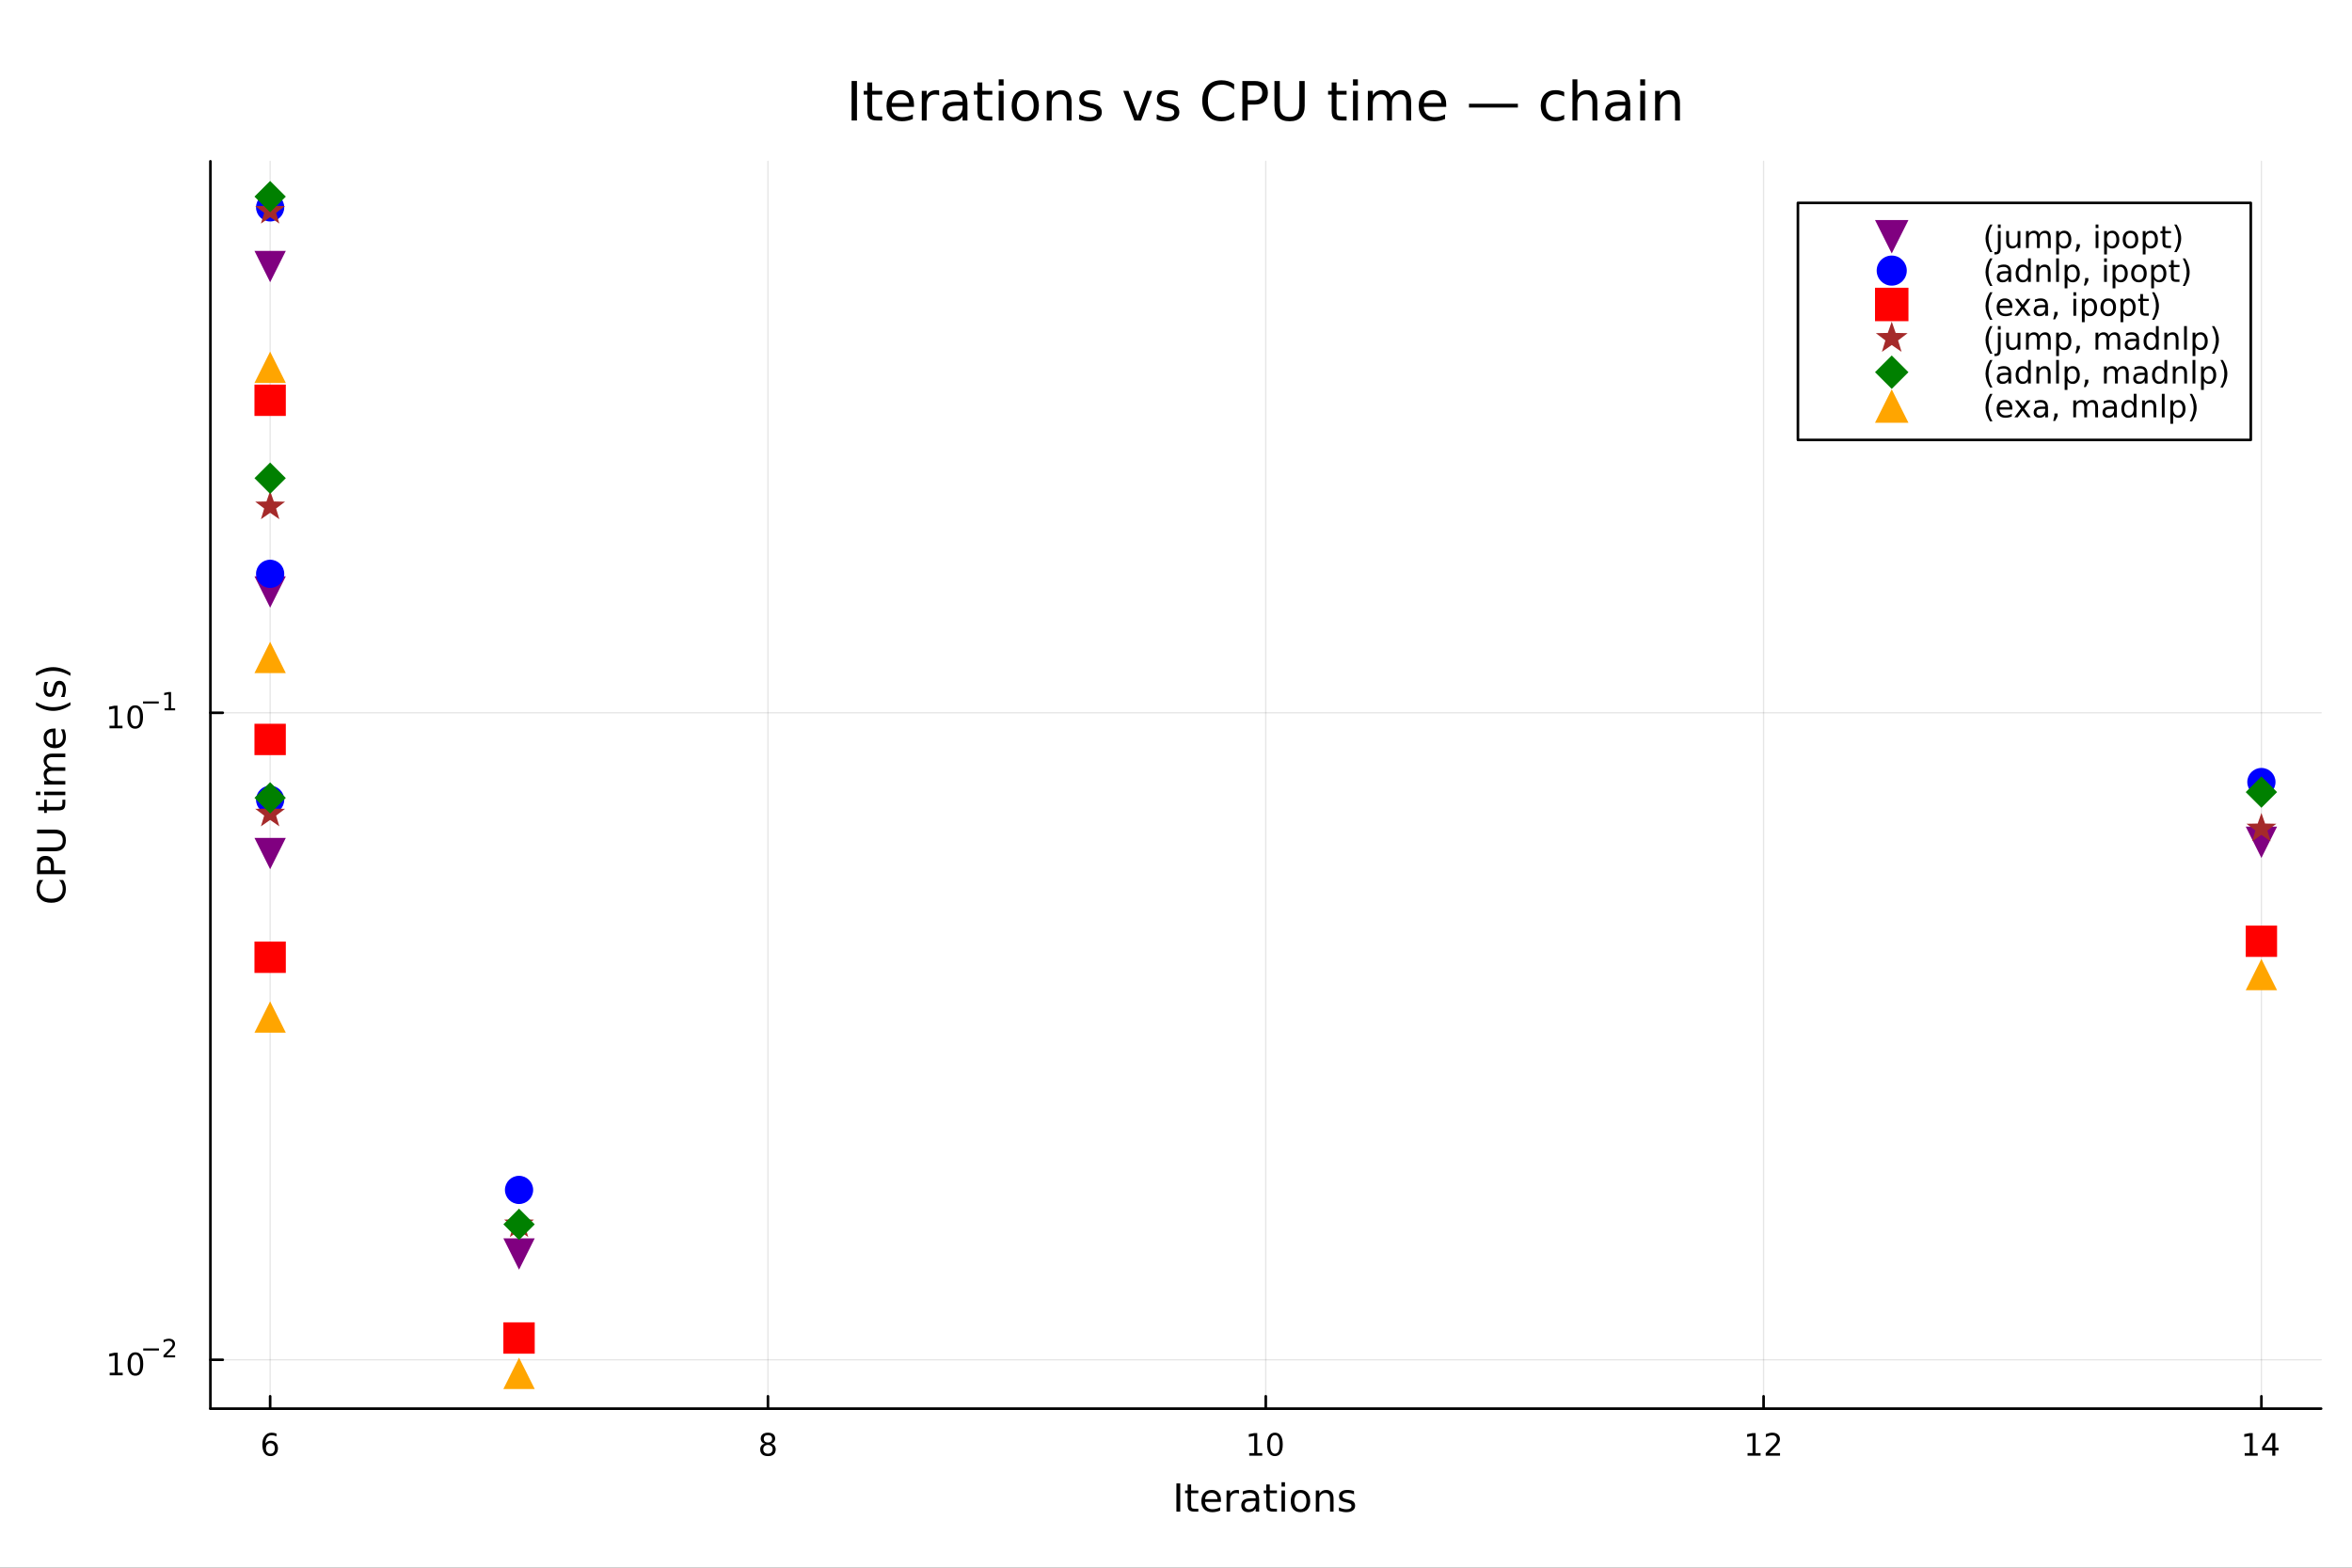 <?xml version="1.0" encoding="utf-8"?>
<svg xmlns="http://www.w3.org/2000/svg" xmlns:xlink="http://www.w3.org/1999/xlink" width="900" height="600" viewBox="0 0 3600 2400">
<rect x="0" y="0" width="3600" height="2400" fill="#333333" stroke="none"/>
<defs>
  <clipPath id="clip360">
    <rect x="0" y="0" width="3600" height="2400"/>
  </clipPath>
</defs>
<path clip-path="url(#clip360)" d="M0 2400 L3600 2400 L3600 0 L0 0  Z" fill="#ffffff" fill-rule="evenodd" fill-opacity="1"/>
<defs>
  <clipPath id="clip361">
    <rect x="720" y="0" width="2521" height="2400"/>
  </clipPath>
</defs>
<path clip-path="url(#clip360)" d="M322.044 2156.51 L3552.76 2156.51 L3552.76 246.944 L322.044 246.944  Z" fill="#ffffff" fill-rule="evenodd" fill-opacity="1"/>
<defs>
  <clipPath id="clip362">
    <rect x="322" y="246" width="3232" height="1911"/>
  </clipPath>
</defs>
<polyline clip-path="url(#clip362)" style="stroke:#000000; stroke-linecap:round; stroke-linejoin:round; stroke-width:2; stroke-opacity:0.1; fill:none" points="413.48,2156.51 413.48,246.944 "/>
<polyline clip-path="url(#clip362)" style="stroke:#000000; stroke-linecap:round; stroke-linejoin:round; stroke-width:2; stroke-opacity:0.1; fill:none" points="1175.44,2156.51 1175.44,246.944 "/>
<polyline clip-path="url(#clip362)" style="stroke:#000000; stroke-linecap:round; stroke-linejoin:round; stroke-width:2; stroke-opacity:0.1; fill:none" points="1937.4,2156.51 1937.4,246.944 "/>
<polyline clip-path="url(#clip362)" style="stroke:#000000; stroke-linecap:round; stroke-linejoin:round; stroke-width:2; stroke-opacity:0.1; fill:none" points="2699.36,2156.51 2699.36,246.944 "/>
<polyline clip-path="url(#clip362)" style="stroke:#000000; stroke-linecap:round; stroke-linejoin:round; stroke-width:2; stroke-opacity:0.1; fill:none" points="3461.32,2156.51 3461.32,246.944 "/>
<polyline clip-path="url(#clip362)" style="stroke:#000000; stroke-linecap:round; stroke-linejoin:round; stroke-width:2; stroke-opacity:0.1; fill:none" points="322.044,2081.71 3552.76,2081.71 "/>
<polyline clip-path="url(#clip362)" style="stroke:#000000; stroke-linecap:round; stroke-linejoin:round; stroke-width:2; stroke-opacity:0.1; fill:none" points="322.044,1091.2 3552.76,1091.2 "/>
<polyline clip-path="url(#clip360)" style="stroke:#000000; stroke-linecap:round; stroke-linejoin:round; stroke-width:4; stroke-opacity:1; fill:none" points="322.044,2156.51 3552.76,2156.51 "/>
<polyline clip-path="url(#clip360)" style="stroke:#000000; stroke-linecap:round; stroke-linejoin:round; stroke-width:4; stroke-opacity:1; fill:none" points="413.48,2156.51 413.48,2137.61 "/>
<polyline clip-path="url(#clip360)" style="stroke:#000000; stroke-linecap:round; stroke-linejoin:round; stroke-width:4; stroke-opacity:1; fill:none" points="1175.44,2156.51 1175.44,2137.61 "/>
<polyline clip-path="url(#clip360)" style="stroke:#000000; stroke-linecap:round; stroke-linejoin:round; stroke-width:4; stroke-opacity:1; fill:none" points="1937.4,2156.51 1937.4,2137.61 "/>
<polyline clip-path="url(#clip360)" style="stroke:#000000; stroke-linecap:round; stroke-linejoin:round; stroke-width:4; stroke-opacity:1; fill:none" points="2699.36,2156.51 2699.36,2137.61 "/>
<polyline clip-path="url(#clip360)" style="stroke:#000000; stroke-linecap:round; stroke-linejoin:round; stroke-width:4; stroke-opacity:1; fill:none" points="3461.32,2156.51 3461.32,2137.61 "/>
<path clip-path="url(#clip360)" d="M413.885 2209.36 Q410.736 2209.36 408.885 2211.52 Q407.056 2213.67 407.056 2217.42 Q407.056 2221.15 408.885 2223.32 Q410.736 2225.48 413.885 2225.48 Q417.033 2225.48 418.861 2223.32 Q420.713 2221.15 420.713 2217.42 Q420.713 2213.67 418.861 2211.52 Q417.033 2209.36 413.885 2209.36 M423.167 2194.71 L423.167 2198.97 Q421.408 2198.14 419.602 2197.7 Q417.82 2197.26 416.061 2197.26 Q411.431 2197.26 408.977 2200.38 Q406.547 2203.51 406.199 2209.83 Q407.565 2207.81 409.625 2206.75 Q411.686 2205.66 414.162 2205.66 Q419.371 2205.66 422.38 2208.83 Q425.412 2211.98 425.412 2217.42 Q425.412 2222.74 422.264 2225.96 Q419.116 2229.18 413.885 2229.18 Q407.889 2229.18 404.718 2224.6 Q401.547 2219.99 401.547 2211.26 Q401.547 2203.07 405.436 2198.21 Q409.324 2193.32 415.875 2193.32 Q417.635 2193.32 419.417 2193.67 Q421.223 2194.02 423.167 2194.71 Z" fill="#000000" fill-rule="nonzero" fill-opacity="1" /><path clip-path="url(#clip360)" d="M1175.44 2212.1 Q1172.11 2212.1 1170.19 2213.88 Q1168.29 2215.66 1168.29 2218.79 Q1168.29 2221.91 1170.19 2223.69 Q1172.11 2225.48 1175.44 2225.48 Q1178.77 2225.48 1180.69 2223.69 Q1182.62 2221.89 1182.62 2218.79 Q1182.62 2215.66 1180.69 2213.88 Q1178.8 2212.1 1175.44 2212.1 M1170.76 2210.11 Q1167.75 2209.36 1166.06 2207.3 Q1164.4 2205.24 1164.4 2202.28 Q1164.4 2198.14 1167.34 2195.73 Q1170.3 2193.32 1175.44 2193.32 Q1180.6 2193.32 1183.54 2195.73 Q1186.48 2198.14 1186.48 2202.28 Q1186.48 2205.24 1184.79 2207.3 Q1183.12 2209.36 1180.14 2210.11 Q1183.52 2210.89 1185.39 2213.18 Q1187.29 2215.48 1187.29 2218.79 Q1187.29 2223.81 1184.21 2226.49 Q1181.16 2229.18 1175.44 2229.18 Q1169.72 2229.18 1166.64 2226.49 Q1163.59 2223.81 1163.59 2218.79 Q1163.59 2215.48 1165.49 2213.18 Q1167.38 2210.89 1170.76 2210.11 M1169.05 2202.72 Q1169.05 2205.41 1170.72 2206.91 Q1172.41 2208.42 1175.44 2208.42 Q1178.45 2208.42 1180.14 2206.91 Q1181.85 2205.41 1181.85 2202.72 Q1181.85 2200.04 1180.14 2198.53 Q1178.45 2197.03 1175.44 2197.03 Q1172.41 2197.03 1170.72 2198.53 Q1169.05 2200.04 1169.05 2202.72 Z" fill="#000000" fill-rule="nonzero" fill-opacity="1" /><path clip-path="url(#clip360)" d="M1912.09 2224.57 L1919.73 2224.57 L1919.73 2198.21 L1911.42 2199.87 L1911.42 2195.61 L1919.68 2193.95 L1924.36 2193.95 L1924.36 2224.57 L1932 2224.57 L1932 2228.51 L1912.09 2228.51 L1912.09 2224.57 Z" fill="#000000" fill-rule="nonzero" fill-opacity="1" /><path clip-path="url(#clip360)" d="M1951.44 2197.03 Q1947.83 2197.03 1946 2200.59 Q1944.19 2204.13 1944.19 2211.26 Q1944.19 2218.37 1946 2221.93 Q1947.83 2225.48 1951.44 2225.48 Q1955.07 2225.48 1956.88 2221.93 Q1958.71 2218.37 1958.71 2211.26 Q1958.71 2204.13 1956.88 2200.59 Q1955.07 2197.03 1951.44 2197.03 M1951.44 2193.32 Q1957.25 2193.32 1960.31 2197.93 Q1963.38 2202.51 1963.38 2211.26 Q1963.38 2219.99 1960.31 2224.6 Q1957.25 2229.18 1951.44 2229.18 Q1945.63 2229.18 1942.55 2224.6 Q1939.49 2219.99 1939.49 2211.26 Q1939.49 2202.51 1942.55 2197.93 Q1945.63 2193.32 1951.44 2193.32 Z" fill="#000000" fill-rule="nonzero" fill-opacity="1" /><path clip-path="url(#clip360)" d="M2674.85 2224.57 L2682.49 2224.57 L2682.49 2198.21 L2674.18 2199.87 L2674.18 2195.61 L2682.44 2193.95 L2687.12 2193.95 L2687.12 2224.57 L2694.75 2224.57 L2694.75 2228.51 L2674.85 2228.51 L2674.85 2224.57 Z" fill="#000000" fill-rule="nonzero" fill-opacity="1" /><path clip-path="url(#clip360)" d="M2708.23 2224.57 L2724.55 2224.57 L2724.55 2228.51 L2702.6 2228.51 L2702.6 2224.57 Q2705.26 2221.82 2709.85 2217.19 Q2714.45 2212.54 2715.63 2211.19 Q2717.88 2208.67 2718.76 2206.93 Q2719.66 2205.17 2719.66 2203.48 Q2719.66 2200.73 2717.72 2198.99 Q2715.8 2197.26 2712.69 2197.26 Q2710.49 2197.26 2708.04 2198.02 Q2705.61 2198.79 2702.83 2200.34 L2702.83 2195.61 Q2705.66 2194.48 2708.11 2193.9 Q2710.56 2193.32 2712.6 2193.32 Q2717.97 2193.32 2721.17 2196.01 Q2724.36 2198.69 2724.36 2203.18 Q2724.36 2205.31 2723.55 2207.23 Q2722.76 2209.13 2720.66 2211.73 Q2720.08 2212.4 2716.98 2215.61 Q2713.87 2218.81 2708.23 2224.57 Z" fill="#000000" fill-rule="nonzero" fill-opacity="1" /><path clip-path="url(#clip360)" d="M3435.77 2224.57 L3443.4 2224.57 L3443.4 2198.21 L3435.09 2199.87 L3435.09 2195.61 L3443.36 2193.95 L3448.03 2193.95 L3448.03 2224.57 L3455.67 2224.57 L3455.67 2228.51 L3435.77 2228.51 L3435.77 2224.57 Z" fill="#000000" fill-rule="nonzero" fill-opacity="1" /><path clip-path="url(#clip360)" d="M3477.96 2198.02 L3466.16 2216.47 L3477.96 2216.47 L3477.96 2198.02 M3476.74 2193.95 L3482.62 2193.95 L3482.62 2216.47 L3487.55 2216.47 L3487.55 2220.36 L3482.62 2220.36 L3482.62 2228.51 L3477.96 2228.51 L3477.96 2220.36 L3462.36 2220.36 L3462.36 2215.85 L3476.74 2193.95 Z" fill="#000000" fill-rule="nonzero" fill-opacity="1" /><path clip-path="url(#clip360)" d="M1800.64 2270.99 L1806.48 2270.99 L1806.48 2314.19 L1800.64 2314.19 L1800.64 2270.99 Z" fill="#000000" fill-rule="nonzero" fill-opacity="1" /><path clip-path="url(#clip360)" d="M1823.15 2272.58 L1823.15 2281.78 L1834.12 2281.78 L1834.12 2285.92 L1823.15 2285.92 L1823.15 2303.51 Q1823.15 2307.47 1824.22 2308.6 Q1825.32 2309.73 1828.65 2309.73 L1834.12 2309.73 L1834.12 2314.19 L1828.65 2314.19 Q1822.48 2314.19 1820.14 2311.9 Q1817.8 2309.59 1817.8 2303.51 L1817.8 2285.92 L1813.89 2285.92 L1813.89 2281.78 L1817.8 2281.78 L1817.8 2272.58 L1823.15 2272.58 Z" fill="#000000" fill-rule="nonzero" fill-opacity="1" /><path clip-path="url(#clip360)" d="M1868.84 2296.65 L1868.84 2299.26 L1844.36 2299.26 Q1844.71 2304.75 1847.66 2307.65 Q1850.64 2310.51 1855.93 2310.51 Q1859 2310.51 1861.87 2309.76 Q1864.76 2309.01 1867.59 2307.5 L1867.59 2312.54 Q1864.73 2313.75 1861.72 2314.39 Q1858.71 2315.03 1855.62 2315.03 Q1847.86 2315.03 1843.32 2310.51 Q1838.8 2306 1838.8 2298.3 Q1838.8 2290.35 1843.09 2285.69 Q1847.4 2281 1854.69 2281 Q1861.23 2281 1865.02 2285.22 Q1868.84 2289.42 1868.84 2296.65 M1863.51 2295.09 Q1863.46 2290.72 1861.06 2288.12 Q1858.68 2285.51 1854.75 2285.51 Q1850.29 2285.51 1847.6 2288.03 Q1844.94 2290.55 1844.53 2295.12 L1863.51 2295.09 Z" fill="#000000" fill-rule="nonzero" fill-opacity="1" /><path clip-path="url(#clip360)" d="M1896.36 2286.76 Q1895.46 2286.24 1894.39 2286 Q1893.35 2285.74 1892.07 2285.74 Q1887.56 2285.74 1885.13 2288.7 Q1882.73 2291.62 1882.73 2297.12 L1882.73 2314.19 L1877.37 2314.19 L1877.37 2281.78 L1882.73 2281.78 L1882.73 2286.82 Q1884.41 2283.86 1887.1 2282.45 Q1889.79 2281 1893.64 2281 Q1894.19 2281 1894.85 2281.09 Q1895.52 2281.14 1896.33 2281.29 L1896.36 2286.76 Z" fill="#000000" fill-rule="nonzero" fill-opacity="1" /><path clip-path="url(#clip360)" d="M1916.67 2297.9 Q1910.22 2297.9 1907.73 2299.37 Q1905.24 2300.85 1905.24 2304.41 Q1905.24 2307.24 1907.09 2308.92 Q1908.97 2310.57 1912.18 2310.57 Q1916.61 2310.57 1919.27 2307.45 Q1921.96 2304.29 1921.96 2299.08 L1921.96 2297.9 L1916.67 2297.9 M1927.29 2295.7 L1927.29 2314.19 L1921.96 2314.19 L1921.96 2309.27 Q1920.14 2312.22 1917.42 2313.64 Q1914.7 2315.03 1910.77 2315.03 Q1905.79 2315.03 1902.84 2312.25 Q1899.91 2309.44 1899.91 2304.75 Q1899.91 2299.29 1903.56 2296.51 Q1907.24 2293.73 1914.5 2293.73 L1921.96 2293.73 L1921.96 2293.21 Q1921.96 2289.54 1919.53 2287.54 Q1917.13 2285.51 1912.76 2285.51 Q1909.98 2285.51 1907.35 2286.18 Q1904.72 2286.84 1902.29 2288.18 L1902.29 2283.26 Q1905.21 2282.13 1907.96 2281.58 Q1910.71 2281 1913.31 2281 Q1920.34 2281 1923.82 2284.65 Q1927.29 2288.29 1927.29 2295.7 Z" fill="#000000" fill-rule="nonzero" fill-opacity="1" /><path clip-path="url(#clip360)" d="M1943.52 2272.58 L1943.52 2281.78 L1954.49 2281.78 L1954.49 2285.92 L1943.52 2285.92 L1943.52 2303.51 Q1943.52 2307.47 1944.59 2308.6 Q1945.69 2309.73 1949.02 2309.73 L1954.49 2309.73 L1954.49 2314.19 L1949.02 2314.19 Q1942.85 2314.19 1940.51 2311.9 Q1938.17 2309.59 1938.17 2303.51 L1938.17 2285.92 L1934.26 2285.92 L1934.26 2281.78 L1938.17 2281.78 L1938.17 2272.58 L1943.52 2272.58 Z" fill="#000000" fill-rule="nonzero" fill-opacity="1" /><path clip-path="url(#clip360)" d="M1961.49 2281.78 L1966.81 2281.78 L1966.81 2314.19 L1961.49 2314.19 L1961.49 2281.78 M1961.49 2269.16 L1966.81 2269.16 L1966.81 2275.91 L1961.49 2275.91 L1961.49 2269.16 Z" fill="#000000" fill-rule="nonzero" fill-opacity="1" /><path clip-path="url(#clip360)" d="M1990.51 2285.51 Q1986.23 2285.51 1983.74 2288.87 Q1981.25 2292.2 1981.25 2298.01 Q1981.25 2303.83 1983.71 2307.19 Q1986.2 2310.51 1990.51 2310.51 Q1994.76 2310.51 1997.25 2307.16 Q1999.74 2303.8 1999.74 2298.01 Q1999.74 2292.25 1997.25 2288.9 Q1994.76 2285.51 1990.51 2285.51 M1990.51 2281 Q1997.45 2281 2001.42 2285.51 Q2005.38 2290.03 2005.38 2298.01 Q2005.38 2305.97 2001.42 2310.51 Q1997.45 2315.03 1990.51 2315.03 Q1983.54 2315.03 1979.57 2310.51 Q1975.64 2305.97 1975.64 2298.01 Q1975.64 2290.03 1979.57 2285.51 Q1983.54 2281 1990.51 2281 Z" fill="#000000" fill-rule="nonzero" fill-opacity="1" /><path clip-path="url(#clip360)" d="M2041.15 2294.63 L2041.15 2314.19 L2035.82 2314.19 L2035.82 2294.8 Q2035.82 2290.2 2034.03 2287.91 Q2032.23 2285.63 2028.65 2285.63 Q2024.34 2285.63 2021.85 2288.38 Q2019.36 2291.13 2019.36 2295.87 L2019.36 2314.19 L2014.01 2314.19 L2014.01 2281.78 L2019.36 2281.78 L2019.36 2286.82 Q2021.27 2283.89 2023.84 2282.45 Q2026.45 2281 2029.83 2281 Q2035.42 2281 2038.28 2284.47 Q2041.15 2287.91 2041.15 2294.63 Z" fill="#000000" fill-rule="nonzero" fill-opacity="1" /><path clip-path="url(#clip360)" d="M2072.43 2282.74 L2072.43 2287.77 Q2070.17 2286.61 2067.74 2286.03 Q2065.31 2285.46 2062.7 2285.46 Q2058.74 2285.46 2056.74 2286.67 Q2054.78 2287.89 2054.78 2290.32 Q2054.78 2292.17 2056.19 2293.24 Q2057.61 2294.28 2061.89 2295.24 L2063.72 2295.64 Q2069.39 2296.86 2071.76 2299.08 Q2074.16 2301.28 2074.16 2305.25 Q2074.16 2309.76 2070.57 2312.39 Q2067.01 2315.03 2060.76 2315.03 Q2058.16 2315.03 2055.32 2314.51 Q2052.52 2314.01 2049.39 2313 L2049.39 2307.5 Q2052.34 2309.04 2055.21 2309.82 Q2058.07 2310.57 2060.88 2310.57 Q2064.64 2310.57 2066.67 2309.3 Q2068.69 2308 2068.69 2305.65 Q2068.69 2303.48 2067.22 2302.32 Q2065.77 2301.17 2060.82 2300.1 L2058.97 2299.66 Q2054.02 2298.62 2051.82 2296.48 Q2049.62 2294.31 2049.62 2290.55 Q2049.62 2285.98 2052.87 2283.49 Q2056.11 2281 2062.07 2281 Q2065.02 2281 2067.62 2281.43 Q2070.23 2281.87 2072.43 2282.74 Z" fill="#000000" fill-rule="nonzero" fill-opacity="1" /><polyline clip-path="url(#clip360)" style="stroke:#000000; stroke-linecap:round; stroke-linejoin:round; stroke-width:4; stroke-opacity:1; fill:none" points="322.044,2156.51 322.044,246.944 "/>
<polyline clip-path="url(#clip360)" style="stroke:#000000; stroke-linecap:round; stroke-linejoin:round; stroke-width:4; stroke-opacity:1; fill:none" points="322.044,2081.71 340.942,2081.71 "/>
<polyline clip-path="url(#clip360)" style="stroke:#000000; stroke-linecap:round; stroke-linejoin:round; stroke-width:4; stroke-opacity:1; fill:none" points="322.044,1091.2 340.942,1091.2 "/>
<path clip-path="url(#clip360)" d="M167.905 2101.5 L175.543 2101.5 L175.543 2075.14 L167.233 2076.8 L167.233 2072.54 L175.497 2070.88 L180.173 2070.88 L180.173 2101.5 L187.812 2101.5 L187.812 2105.44 L167.905 2105.44 L167.905 2101.5 Z" fill="#000000" fill-rule="nonzero" fill-opacity="1" /><path clip-path="url(#clip360)" d="M207.256 2073.95 Q203.645 2073.95 201.816 2077.52 Q200.011 2081.06 200.011 2088.19 Q200.011 2095.3 201.816 2098.86 Q203.645 2102.4 207.256 2102.4 Q210.89 2102.4 212.696 2098.86 Q214.525 2095.3 214.525 2088.19 Q214.525 2081.06 212.696 2077.52 Q210.89 2073.95 207.256 2073.95 M207.256 2070.25 Q213.066 2070.25 216.122 2074.86 Q219.201 2079.44 219.201 2088.19 Q219.201 2096.92 216.122 2101.52 Q213.066 2106.11 207.256 2106.11 Q201.446 2106.11 198.367 2101.52 Q195.312 2096.92 195.312 2088.19 Q195.312 2079.44 198.367 2074.86 Q201.446 2070.25 207.256 2070.25 Z" fill="#000000" fill-rule="nonzero" fill-opacity="1" /><path clip-path="url(#clip360)" d="M219.201 2064.35 L243.312 2064.35 L243.312 2067.55 L219.201 2067.55 L219.201 2064.35 Z" fill="#000000" fill-rule="nonzero" fill-opacity="1" /><path clip-path="url(#clip360)" d="M254.785 2074.83 L268.044 2074.83 L268.044 2078.03 L250.215 2078.03 L250.215 2074.83 Q252.377 2072.59 256.101 2068.83 Q259.844 2065.05 260.803 2063.96 Q262.628 2061.91 263.342 2060.5 Q264.076 2059.07 264.076 2057.69 Q264.076 2055.46 262.496 2054.05 Q260.935 2052.64 258.415 2052.64 Q256.628 2052.64 254.634 2053.26 Q252.66 2053.88 250.403 2055.14 L250.403 2051.3 Q252.697 2050.38 254.691 2049.91 Q256.684 2049.44 258.339 2049.44 Q262.703 2049.44 265.298 2051.62 Q267.894 2053.8 267.894 2057.45 Q267.894 2059.18 267.236 2060.74 Q266.596 2062.28 264.885 2064.39 Q264.414 2064.94 261.894 2067.55 Q259.374 2070.15 254.785 2074.83 Z" fill="#000000" fill-rule="nonzero" fill-opacity="1" /><path clip-path="url(#clip360)" d="M167.604 1110.99 L175.242 1110.99 L175.242 1084.63 L166.932 1086.3 L166.932 1082.04 L175.196 1080.37 L179.872 1080.37 L179.872 1110.99 L187.511 1110.99 L187.511 1114.93 L167.604 1114.93 L167.604 1110.99 Z" fill="#000000" fill-rule="nonzero" fill-opacity="1" /><path clip-path="url(#clip360)" d="M206.955 1083.45 Q203.344 1083.45 201.515 1087.01 Q199.71 1090.56 199.71 1097.68 Q199.71 1104.79 201.515 1108.36 Q203.344 1111.9 206.955 1111.9 Q210.589 1111.9 212.395 1108.36 Q214.224 1104.79 214.224 1097.68 Q214.224 1090.56 212.395 1087.01 Q210.589 1083.45 206.955 1083.45 M206.955 1079.75 Q212.765 1079.75 215.821 1084.35 Q218.9 1088.93 218.9 1097.68 Q218.9 1106.41 215.821 1111.02 Q212.765 1115.6 206.955 1115.6 Q201.145 1115.6 198.066 1111.02 Q195.011 1106.41 195.011 1097.68 Q195.011 1088.93 198.066 1084.35 Q201.145 1079.75 206.955 1079.75 Z" fill="#000000" fill-rule="nonzero" fill-opacity="1" /><path clip-path="url(#clip360)" d="M218.9 1073.85 L243.011 1073.85 L243.011 1077.04 L218.9 1077.04 L218.9 1073.85 Z" fill="#000000" fill-rule="nonzero" fill-opacity="1" /><path clip-path="url(#clip360)" d="M251.87 1084.32 L258.076 1084.32 L258.076 1062.9 L251.324 1064.25 L251.324 1060.79 L258.039 1059.44 L261.838 1059.44 L261.838 1084.32 L268.044 1084.32 L268.044 1087.52 L251.87 1087.52 L251.87 1084.32 Z" fill="#000000" fill-rule="nonzero" fill-opacity="1" /><path clip-path="url(#clip360)" d="M60.1 1347.25 L66.263 1347.25 Q63.514 1350.21 62.154 1353.56 Q60.794 1356.89 60.794 1360.65 Q60.794 1368.06 65.337 1371.99 Q69.851 1375.93 78.416 1375.93 Q86.951 1375.93 91.494 1371.99 Q96.008 1368.06 96.008 1360.65 Q96.008 1356.89 94.648 1353.56 Q93.288 1350.21 90.54 1347.25 L96.645 1347.25 Q98.728 1350.32 99.77 1353.77 Q100.811 1357.18 100.811 1361 Q100.811 1370.81 94.822 1376.45 Q88.803 1382.09 78.416 1382.09 Q67.999 1382.09 62.01 1376.45 Q55.991 1370.81 55.991 1361 Q55.991 1357.12 57.033 1353.71 Q58.045 1350.26 60.1 1347.25 Z" fill="#000000" fill-rule="nonzero" fill-opacity="1" /><path clip-path="url(#clip360)" d="M61.575 1332.38 L77.808 1332.38 L77.808 1325.03 Q77.808 1320.95 75.696 1318.72 Q73.584 1316.5 69.677 1316.5 Q65.8 1316.5 63.688 1318.72 Q61.575 1320.95 61.575 1325.03 L61.575 1332.38 M56.772 1338.23 L56.772 1325.03 Q56.772 1317.77 60.071 1314.07 Q63.34 1310.33 69.677 1310.33 Q76.072 1310.33 79.342 1314.07 Q82.611 1317.77 82.611 1325.03 L82.611 1332.38 L99.972 1332.38 L99.972 1338.23 L56.772 1338.23 Z" fill="#000000" fill-rule="nonzero" fill-opacity="1" /><path clip-path="url(#clip360)" d="M56.772 1303.16 L56.772 1297.28 L83.016 1297.28 Q89.961 1297.28 93.028 1294.77 Q96.066 1292.25 96.066 1286.61 Q96.066 1280.99 93.028 1278.48 Q89.961 1275.96 83.016 1275.96 L56.772 1275.96 L56.772 1270.08 L83.74 1270.08 Q92.189 1270.08 96.5 1274.28 Q100.811 1278.45 100.811 1286.61 Q100.811 1294.8 96.5 1298.99 Q92.189 1303.16 83.74 1303.16 L56.772 1303.16 Z" fill="#000000" fill-rule="nonzero" fill-opacity="1" /><path clip-path="url(#clip360)" d="M58.364 1235.25 L67.565 1235.25 L67.565 1224.28 L71.703 1224.28 L71.703 1235.25 L89.295 1235.25 Q93.259 1235.25 94.388 1234.18 Q95.516 1233.08 95.516 1229.75 L95.516 1224.28 L99.972 1224.28 L99.972 1229.75 Q99.972 1235.91 97.686 1238.26 Q95.372 1240.6 89.295 1240.6 L71.703 1240.6 L71.703 1244.51 L67.565 1244.51 L67.565 1240.6 L58.364 1240.6 L58.364 1235.25 Z" fill="#000000" fill-rule="nonzero" fill-opacity="1" /><path clip-path="url(#clip360)" d="M67.565 1217.28 L67.565 1211.95 L99.972 1211.95 L99.972 1217.28 L67.565 1217.28 M54.949 1217.28 L54.949 1211.95 L61.691 1211.95 L61.691 1217.28 L54.949 1217.28 Z" fill="#000000" fill-rule="nonzero" fill-opacity="1" /><path clip-path="url(#clip360)" d="M73.786 1175.58 Q70.198 1173.59 68.491 1170.81 Q66.784 1168.03 66.784 1164.27 Q66.784 1159.21 70.343 1156.46 Q73.873 1153.71 80.412 1153.71 L99.972 1153.71 L99.972 1159.06 L80.586 1159.06 Q75.927 1159.06 73.67 1160.71 Q71.413 1162.36 71.413 1165.75 Q71.413 1169.88 74.162 1172.28 Q76.911 1174.69 81.656 1174.69 L99.972 1174.69 L99.972 1180.04 L80.586 1180.04 Q75.898 1180.04 73.67 1181.69 Q71.413 1183.34 71.413 1186.78 Q71.413 1190.86 74.191 1193.26 Q76.94 1195.66 81.656 1195.66 L99.972 1195.66 L99.972 1201.02 L67.565 1201.02 L67.565 1195.66 L72.6 1195.66 Q69.619 1193.84 68.202 1191.29 Q66.784 1188.75 66.784 1185.25 Q66.784 1181.72 68.578 1179.26 Q70.372 1176.77 73.786 1175.58 Z" fill="#000000" fill-rule="nonzero" fill-opacity="1" /><path clip-path="url(#clip360)" d="M82.438 1115.37 L85.042 1115.37 L85.042 1139.85 Q90.54 1139.5 93.433 1136.55 Q96.297 1133.57 96.297 1128.27 Q96.297 1125.21 95.545 1122.34 Q94.793 1119.45 93.288 1116.61 L98.323 1116.61 Q99.538 1119.48 100.175 1122.49 Q100.811 1125.5 100.811 1128.59 Q100.811 1136.35 96.297 1140.89 Q91.784 1145.4 84.087 1145.4 Q76.13 1145.4 71.471 1141.12 Q66.784 1136.81 66.784 1129.52 Q66.784 1122.98 71.008 1119.19 Q75.204 1115.37 82.438 1115.37 M80.875 1120.69 Q76.506 1120.75 73.902 1123.15 Q71.298 1125.53 71.298 1129.46 Q71.298 1133.92 73.815 1136.61 Q76.332 1139.27 80.904 1139.67 L80.875 1120.69 Z" fill="#000000" fill-rule="nonzero" fill-opacity="1" /><path clip-path="url(#clip360)" d="M55.007 1075.01 Q61.662 1078.88 68.173 1080.76 Q74.683 1082.64 81.367 1082.64 Q88.051 1082.64 94.619 1080.76 Q101.159 1078.85 107.785 1075.01 L107.785 1079.63 Q100.985 1083.97 94.417 1086.15 Q87.849 1088.29 81.367 1088.29 Q74.915 1088.29 68.375 1086.15 Q61.836 1084 55.007 1079.63 L55.007 1075.01 Z" fill="#000000" fill-rule="nonzero" fill-opacity="1" /><path clip-path="url(#clip360)" d="M68.52 1044.02 L73.555 1044.02 Q72.397 1046.27 71.819 1048.7 Q71.24 1051.13 71.24 1053.74 Q71.24 1057.7 72.455 1059.7 Q73.67 1061.67 76.101 1061.67 Q77.953 1061.67 79.023 1060.25 Q80.065 1058.83 81.02 1054.55 L81.425 1052.73 Q82.64 1047.05 84.868 1044.68 Q87.067 1042.28 91.031 1042.28 Q95.545 1042.28 98.178 1045.87 Q100.811 1049.43 100.811 1055.68 Q100.811 1058.28 100.291 1061.12 Q99.799 1063.92 98.786 1067.05 L93.288 1067.05 Q94.822 1064.1 95.603 1061.23 Q96.355 1058.37 96.355 1055.56 Q96.355 1051.8 95.082 1049.77 Q93.78 1047.75 91.436 1047.75 Q89.266 1047.75 88.109 1049.22 Q86.951 1050.67 85.881 1055.62 L85.447 1057.47 Q84.405 1062.42 82.264 1064.62 Q80.094 1066.82 76.332 1066.82 Q71.761 1066.82 69.272 1063.58 Q66.784 1060.33 66.784 1054.37 Q66.784 1051.42 67.218 1048.82 Q67.652 1046.21 68.52 1044.02 Z" fill="#000000" fill-rule="nonzero" fill-opacity="1" /><path clip-path="url(#clip360)" d="M55.007 1034.64 L55.007 1030.01 Q61.836 1025.67 68.375 1023.53 Q74.915 1021.36 81.367 1021.36 Q87.849 1021.36 94.417 1023.53 Q100.985 1025.67 107.785 1030.01 L107.785 1034.64 Q101.159 1030.79 94.619 1028.91 Q88.051 1027 81.367 1027 Q74.683 1027 68.173 1028.91 Q61.662 1030.79 55.007 1034.64 Z" fill="#000000" fill-rule="nonzero" fill-opacity="1" /><path clip-path="url(#clip360)" d="M1303.47 123.984 L1311.66 123.984 L1311.66 184.464 L1303.47 184.464 L1303.47 123.984 Z" fill="#000000" fill-rule="nonzero" fill-opacity="1" /><path clip-path="url(#clip360)" d="M1334.99 126.212 L1334.99 139.094 L1350.34 139.094 L1350.34 144.887 L1334.99 144.887 L1334.99 169.516 Q1334.99 175.066 1336.49 176.646 Q1338.03 178.226 1342.69 178.226 L1350.34 178.226 L1350.34 184.464 L1342.69 184.464 Q1334.06 184.464 1330.78 181.264 Q1327.5 178.023 1327.5 169.516 L1327.5 144.887 L1322.03 144.887 L1322.03 139.094 L1327.5 139.094 L1327.5 126.212 L1334.99 126.212 Z" fill="#000000" fill-rule="nonzero" fill-opacity="1" /><path clip-path="url(#clip360)" d="M1398.95 159.916 L1398.95 163.561 L1364.68 163.561 Q1365.17 171.258 1369.3 175.309 Q1373.47 179.319 1380.89 179.319 Q1385.18 179.319 1389.19 178.266 Q1393.24 177.213 1397.21 175.106 L1397.21 182.155 Q1393.2 183.856 1388.99 184.748 Q1384.78 185.639 1380.44 185.639 Q1369.58 185.639 1363.22 179.319 Q1356.91 173 1356.91 162.225 Q1356.91 151.085 1362.9 144.563 Q1368.94 138 1379.14 138 Q1388.3 138 1393.61 143.914 Q1398.95 149.788 1398.95 159.916 M1391.5 157.728 Q1391.42 151.611 1388.06 147.965 Q1384.74 144.32 1379.23 144.32 Q1372.99 144.32 1369.22 147.844 Q1365.49 151.368 1364.93 157.769 L1391.5 157.728 Z" fill="#000000" fill-rule="nonzero" fill-opacity="1" /><path clip-path="url(#clip360)" d="M1437.48 146.061 Q1436.22 145.332 1434.72 145.008 Q1433.27 144.644 1431.48 144.644 Q1425.16 144.644 1421.76 148.776 Q1418.4 152.867 1418.4 160.564 L1418.4 184.464 L1410.9 184.464 L1410.9 139.094 L1418.4 139.094 L1418.4 146.142 Q1420.75 142.011 1424.52 140.026 Q1428.28 138 1433.67 138 Q1434.44 138 1435.37 138.122 Q1436.3 138.203 1437.44 138.405 L1437.48 146.061 Z" fill="#000000" fill-rule="nonzero" fill-opacity="1" /><path clip-path="url(#clip360)" d="M1465.92 161.657 Q1456.88 161.657 1453.4 163.723 Q1449.91 165.789 1449.91 170.772 Q1449.91 174.742 1452.51 177.091 Q1455.14 179.4 1459.64 179.4 Q1465.83 179.4 1469.56 175.025 Q1473.33 170.61 1473.33 163.318 L1473.33 161.657 L1465.92 161.657 M1480.78 158.579 L1480.78 184.464 L1473.33 184.464 L1473.33 177.577 Q1470.78 181.709 1466.97 183.694 Q1463.16 185.639 1457.65 185.639 Q1450.68 185.639 1446.55 181.75 Q1442.46 177.821 1442.46 171.258 Q1442.46 163.602 1447.56 159.713 Q1452.71 155.824 1462.88 155.824 L1473.33 155.824 L1473.33 155.095 Q1473.33 149.95 1469.93 147.155 Q1466.56 144.32 1460.45 144.32 Q1456.56 144.32 1452.87 145.251 Q1449.19 146.183 1445.78 148.046 L1445.78 141.16 Q1449.87 139.58 1453.72 138.81 Q1457.57 138 1461.22 138 Q1471.06 138 1475.92 143.104 Q1480.78 148.208 1480.78 158.579 Z" fill="#000000" fill-rule="nonzero" fill-opacity="1" /><path clip-path="url(#clip360)" d="M1503.51 126.212 L1503.51 139.094 L1518.86 139.094 L1518.86 144.887 L1503.51 144.887 L1503.51 169.516 Q1503.51 175.066 1505.01 176.646 Q1506.55 178.226 1511.2 178.226 L1518.86 178.226 L1518.86 184.464 L1511.2 184.464 Q1502.58 184.464 1499.29 181.264 Q1496.01 178.023 1496.01 169.516 L1496.01 144.887 L1490.54 144.887 L1490.54 139.094 L1496.01 139.094 L1496.01 126.212 L1503.51 126.212 Z" fill="#000000" fill-rule="nonzero" fill-opacity="1" /><path clip-path="url(#clip360)" d="M1528.66 139.094 L1536.12 139.094 L1536.12 184.464 L1528.66 184.464 L1528.66 139.094 M1528.66 121.432 L1536.12 121.432 L1536.12 130.871 L1528.66 130.871 L1528.66 121.432 Z" fill="#000000" fill-rule="nonzero" fill-opacity="1" /><path clip-path="url(#clip360)" d="M1569.29 144.32 Q1563.3 144.32 1559.82 149.019 Q1556.33 153.677 1556.33 161.819 Q1556.33 169.962 1559.77 174.661 Q1563.26 179.319 1569.29 179.319 Q1575.25 179.319 1578.73 174.62 Q1582.22 169.921 1582.22 161.819 Q1582.22 153.758 1578.73 149.059 Q1575.25 144.32 1569.29 144.32 M1569.29 138 Q1579.02 138 1584.57 144.32 Q1590.12 150.639 1590.12 161.819 Q1590.12 172.959 1584.57 179.319 Q1579.02 185.639 1569.29 185.639 Q1559.53 185.639 1553.98 179.319 Q1548.47 172.959 1548.47 161.819 Q1548.47 150.639 1553.98 144.32 Q1559.53 138 1569.29 138 Z" fill="#000000" fill-rule="nonzero" fill-opacity="1" /><path clip-path="url(#clip360)" d="M1640.19 157.08 L1640.19 184.464 L1632.73 184.464 L1632.73 157.323 Q1632.73 150.882 1630.22 147.682 Q1627.71 144.482 1622.69 144.482 Q1616.65 144.482 1613.17 148.33 Q1609.68 152.178 1609.68 158.822 L1609.68 184.464 L1602.19 184.464 L1602.19 139.094 L1609.68 139.094 L1609.68 146.142 Q1612.36 142.051 1615.96 140.026 Q1619.61 138 1624.35 138 Q1632.16 138 1636.17 142.861 Q1640.19 147.682 1640.19 157.08 Z" fill="#000000" fill-rule="nonzero" fill-opacity="1" /><path clip-path="url(#clip360)" d="M1683.98 140.431 L1683.98 147.479 Q1680.82 145.859 1677.41 145.049 Q1674.01 144.239 1670.36 144.239 Q1664.81 144.239 1662.02 145.94 Q1659.27 147.641 1659.27 151.044 Q1659.27 153.637 1661.25 155.135 Q1663.23 156.594 1669.23 157.931 L1671.78 158.498 Q1679.72 160.199 1683.04 163.318 Q1686.41 166.397 1686.41 171.947 Q1686.41 178.266 1681.38 181.952 Q1676.4 185.639 1667.65 185.639 Q1664 185.639 1660.03 184.91 Q1656.11 184.221 1651.73 182.803 L1651.73 175.106 Q1655.86 177.253 1659.87 178.347 Q1663.88 179.4 1667.81 179.4 Q1673.08 179.4 1675.91 177.618 Q1678.75 175.795 1678.75 172.514 Q1678.75 169.476 1676.68 167.855 Q1674.66 166.235 1667.73 164.736 L1665.14 164.128 Q1658.21 162.67 1655.13 159.672 Q1652.05 156.634 1652.05 151.368 Q1652.05 144.968 1656.59 141.484 Q1661.13 138 1669.47 138 Q1673.61 138 1677.25 138.608 Q1680.9 139.215 1683.98 140.431 Z" fill="#000000" fill-rule="nonzero" fill-opacity="1" /><path clip-path="url(#clip360)" d="M1719.3 139.094 L1727.2 139.094 L1741.38 177.172 L1755.56 139.094 L1763.45 139.094 L1746.44 184.464 L1736.31 184.464 L1719.3 139.094 Z" fill="#000000" fill-rule="nonzero" fill-opacity="1" /><path clip-path="url(#clip360)" d="M1802.67 140.431 L1802.67 147.479 Q1799.51 145.859 1796.1 145.049 Q1792.7 144.239 1789.06 144.239 Q1783.51 144.239 1780.71 145.94 Q1777.96 147.641 1777.96 151.044 Q1777.96 153.637 1779.94 155.135 Q1781.93 156.594 1787.92 157.931 L1790.47 158.498 Q1798.41 160.199 1801.74 163.318 Q1805.1 166.397 1805.1 171.947 Q1805.1 178.266 1800.07 181.952 Q1795.09 185.639 1786.34 185.639 Q1782.7 185.639 1778.73 184.91 Q1774.8 184.221 1770.42 182.803 L1770.42 175.106 Q1774.55 177.253 1778.56 178.347 Q1782.57 179.4 1786.5 179.4 Q1791.77 179.4 1794.61 177.618 Q1797.44 175.795 1797.44 172.514 Q1797.44 169.476 1795.38 167.855 Q1793.35 166.235 1786.42 164.736 L1783.83 164.128 Q1776.9 162.67 1773.82 159.672 Q1770.75 156.634 1770.75 151.368 Q1770.75 144.968 1775.28 141.484 Q1779.82 138 1788.16 138 Q1792.3 138 1795.94 138.608 Q1799.59 139.215 1802.67 140.431 Z" fill="#000000" fill-rule="nonzero" fill-opacity="1" /><path clip-path="url(#clip360)" d="M1888.95 128.643 L1888.95 137.271 Q1884.82 133.423 1880.12 131.519 Q1875.46 129.615 1870.2 129.615 Q1859.83 129.615 1854.32 135.975 Q1848.81 142.294 1848.81 154.285 Q1848.81 166.235 1854.32 172.595 Q1859.83 178.914 1870.2 178.914 Q1875.46 178.914 1880.12 177.01 Q1884.82 175.106 1888.95 171.258 L1888.95 179.805 Q1884.66 182.722 1879.84 184.18 Q1875.06 185.639 1869.71 185.639 Q1855.98 185.639 1848.08 177.253 Q1840.18 168.828 1840.18 154.285 Q1840.18 139.702 1848.08 131.316 Q1855.98 122.89 1869.71 122.89 Q1875.14 122.89 1879.92 124.349 Q1884.74 125.766 1888.95 128.643 Z" fill="#000000" fill-rule="nonzero" fill-opacity="1" /><path clip-path="url(#clip360)" d="M1909.77 130.709 L1909.77 153.434 L1920.06 153.434 Q1925.77 153.434 1928.89 150.477 Q1932.01 147.52 1932.01 142.051 Q1932.01 136.623 1928.89 133.666 Q1925.77 130.709 1920.06 130.709 L1909.77 130.709 M1901.59 123.984 L1920.06 123.984 Q1930.23 123.984 1935.42 128.602 Q1940.64 133.18 1940.64 142.051 Q1940.64 151.004 1935.42 155.581 Q1930.23 160.159 1920.06 160.159 L1909.77 160.159 L1909.77 184.464 L1901.59 184.464 L1901.59 123.984 Z" fill="#000000" fill-rule="nonzero" fill-opacity="1" /><path clip-path="url(#clip360)" d="M1950.69 123.984 L1958.91 123.984 L1958.91 160.726 Q1958.91 170.448 1962.43 174.742 Q1965.96 178.995 1973.86 178.995 Q1981.72 178.995 1985.24 174.742 Q1988.77 170.448 1988.77 160.726 L1988.77 123.984 L1996.99 123.984 L1996.99 161.738 Q1996.99 173.567 1991.12 179.603 Q1985.28 185.639 1973.86 185.639 Q1962.39 185.639 1956.52 179.603 Q1950.69 173.567 1950.69 161.738 L1950.69 123.984 Z" fill="#000000" fill-rule="nonzero" fill-opacity="1" /><path clip-path="url(#clip360)" d="M2045.76 126.212 L2045.76 139.094 L2061.11 139.094 L2061.11 144.887 L2045.76 144.887 L2045.76 169.516 Q2045.76 175.066 2047.26 176.646 Q2048.8 178.226 2053.46 178.226 L2061.11 178.226 L2061.11 184.464 L2053.46 184.464 Q2044.83 184.464 2041.55 181.264 Q2038.27 178.023 2038.27 169.516 L2038.27 144.887 L2032.8 144.887 L2032.8 139.094 L2038.27 139.094 L2038.27 126.212 L2045.76 126.212 Z" fill="#000000" fill-rule="nonzero" fill-opacity="1" /><path clip-path="url(#clip360)" d="M2070.92 139.094 L2078.37 139.094 L2078.37 184.464 L2070.92 184.464 L2070.92 139.094 M2070.92 121.432 L2078.37 121.432 L2078.37 130.871 L2070.92 130.871 L2070.92 121.432 Z" fill="#000000" fill-rule="nonzero" fill-opacity="1" /><path clip-path="url(#clip360)" d="M2129.29 147.803 Q2132.09 142.78 2135.98 140.39 Q2139.86 138 2145.13 138 Q2152.22 138 2156.07 142.983 Q2159.92 147.925 2159.92 157.08 L2159.92 184.464 L2152.42 184.464 L2152.42 157.323 Q2152.42 150.801 2150.11 147.641 Q2147.8 144.482 2143.06 144.482 Q2137.27 144.482 2133.91 148.33 Q2130.55 152.178 2130.55 158.822 L2130.55 184.464 L2123.05 184.464 L2123.05 157.323 Q2123.05 150.76 2120.74 147.641 Q2118.44 144.482 2113.61 144.482 Q2107.9 144.482 2104.54 148.37 Q2101.18 152.219 2101.18 158.822 L2101.18 184.464 L2093.68 184.464 L2093.68 139.094 L2101.18 139.094 L2101.18 146.142 Q2103.73 141.97 2107.3 139.985 Q2110.86 138 2115.76 138 Q2120.7 138 2124.15 140.512 Q2127.63 143.023 2129.29 147.803 Z" fill="#000000" fill-rule="nonzero" fill-opacity="1" /><path clip-path="url(#clip360)" d="M2213.59 159.916 L2213.59 163.561 L2179.32 163.561 Q2179.81 171.258 2183.94 175.309 Q2188.11 179.319 2195.52 179.319 Q2199.82 179.319 2203.83 178.266 Q2207.88 177.213 2211.85 175.106 L2211.85 182.155 Q2207.84 183.856 2203.63 184.748 Q2199.41 185.639 2195.08 185.639 Q2184.22 185.639 2177.86 179.319 Q2171.54 173 2171.54 162.225 Q2171.54 151.085 2177.54 144.563 Q2183.57 138 2193.78 138 Q2202.94 138 2208.24 143.914 Q2213.59 149.788 2213.59 159.916 M2206.14 157.728 Q2206.06 151.611 2202.69 147.965 Q2199.37 144.32 2193.86 144.32 Q2187.62 144.32 2183.86 147.844 Q2180.13 151.368 2179.56 157.769 L2206.14 157.728 Z" fill="#000000" fill-rule="nonzero" fill-opacity="1" /><path clip-path="url(#clip360)" d="M2248.43 158.822 L2323.29 158.822 L2323.29 164.655 L2248.43 164.655 L2248.43 158.822 Z" fill="#000000" fill-rule="nonzero" fill-opacity="1" /><path clip-path="url(#clip360)" d="M2394.18 140.836 L2394.18 147.803 Q2391.02 146.061 2387.82 145.211 Q2384.66 144.32 2381.42 144.32 Q2374.17 144.32 2370.16 148.938 Q2366.15 153.515 2366.15 161.819 Q2366.15 170.124 2370.16 174.742 Q2374.17 179.319 2381.42 179.319 Q2384.66 179.319 2387.82 178.469 Q2391.02 177.577 2394.18 175.836 L2394.18 182.722 Q2391.06 184.18 2387.7 184.91 Q2384.38 185.639 2380.61 185.639 Q2370.36 185.639 2364.32 179.198 Q2358.29 172.757 2358.29 161.819 Q2358.29 150.72 2364.37 144.36 Q2370.48 138 2381.1 138 Q2384.54 138 2387.82 138.729 Q2391.1 139.418 2394.18 140.836 Z" fill="#000000" fill-rule="nonzero" fill-opacity="1" /><path clip-path="url(#clip360)" d="M2444.86 157.08 L2444.86 184.464 L2437.4 184.464 L2437.4 157.323 Q2437.4 150.882 2434.89 147.682 Q2432.38 144.482 2427.36 144.482 Q2421.32 144.482 2417.84 148.33 Q2414.35 152.178 2414.35 158.822 L2414.35 184.464 L2406.86 184.464 L2406.86 121.432 L2414.35 121.432 L2414.35 146.142 Q2417.03 142.051 2420.63 140.026 Q2424.28 138 2429.02 138 Q2436.84 138 2440.85 142.861 Q2444.86 147.682 2444.86 157.08 Z" fill="#000000" fill-rule="nonzero" fill-opacity="1" /><path clip-path="url(#clip360)" d="M2480.34 161.657 Q2471.31 161.657 2467.83 163.723 Q2464.34 165.789 2464.34 170.772 Q2464.34 174.742 2466.93 177.091 Q2469.57 179.4 2474.06 179.4 Q2480.26 179.4 2483.99 175.025 Q2487.76 170.61 2487.76 163.318 L2487.76 161.657 L2480.34 161.657 M2495.21 158.579 L2495.21 184.464 L2487.76 184.464 L2487.76 177.577 Q2485.2 181.709 2481.4 183.694 Q2477.59 185.639 2472.08 185.639 Q2465.11 185.639 2460.98 181.75 Q2456.89 177.821 2456.89 171.258 Q2456.89 163.602 2461.99 159.713 Q2467.14 155.824 2477.3 155.824 L2487.76 155.824 L2487.76 155.095 Q2487.76 149.95 2484.35 147.155 Q2480.99 144.32 2474.87 144.32 Q2470.99 144.32 2467.3 145.251 Q2463.61 146.183 2460.21 148.046 L2460.21 141.16 Q2464.3 139.58 2468.15 138.81 Q2472 138 2475.64 138 Q2485.49 138 2490.35 143.104 Q2495.21 148.208 2495.21 158.579 Z" fill="#000000" fill-rule="nonzero" fill-opacity="1" /><path clip-path="url(#clip360)" d="M2510.56 139.094 L2518.02 139.094 L2518.02 184.464 L2510.56 184.464 L2510.56 139.094 M2510.56 121.432 L2518.02 121.432 L2518.02 130.871 L2510.56 130.871 L2510.56 121.432 Z" fill="#000000" fill-rule="nonzero" fill-opacity="1" /><path clip-path="url(#clip360)" d="M2571.33 157.08 L2571.33 184.464 L2563.87 184.464 L2563.87 157.323 Q2563.87 150.882 2561.36 147.682 Q2558.85 144.482 2553.83 144.482 Q2547.79 144.482 2544.31 148.33 Q2540.82 152.178 2540.82 158.822 L2540.82 184.464 L2533.33 184.464 L2533.33 139.094 L2540.82 139.094 L2540.82 146.142 Q2543.5 142.051 2547.1 140.026 Q2550.75 138 2555.49 138 Q2563.31 138 2567.32 142.861 Q2571.33 147.682 2571.33 157.08 Z" fill="#000000" fill-rule="nonzero" fill-opacity="1" /><path clip-path="url(#clip362)" d="M818.46 1895.8 L770.46 1895.8 L794.46 1943.8 L818.46 1895.8 Z" fill="#800080" fill-rule="evenodd" fill-opacity="1" stroke="none"/>
<path clip-path="url(#clip362)" d="M3485.32 1265.5 L3437.32 1265.5 L3461.32 1313.5 L3485.32 1265.5 Z" fill="#800080" fill-rule="evenodd" fill-opacity="1" stroke="none"/>
<path clip-path="url(#clip362)" d="M437.48 1282.75 L389.48 1282.75 L413.48 1330.75 L437.48 1282.75 Z" fill="#800080" fill-rule="evenodd" fill-opacity="1" stroke="none"/>
<path clip-path="url(#clip362)" d="M437.48 882.315 L389.48 882.315 L413.48 930.315 L437.48 882.315 Z" fill="#800080" fill-rule="evenodd" fill-opacity="1" stroke="none"/>
<path clip-path="url(#clip362)" d="M437.48 384.09 L389.48 384.09 L413.48 432.09 L437.48 384.09 Z" fill="#800080" fill-rule="evenodd" fill-opacity="1" stroke="none"/>
<circle clip-path="url(#clip362)" cx="794.46" cy="1821.67" r="21.6" fill="#0000ff" fill-rule="evenodd" fill-opacity="1" stroke="none"/>
<circle clip-path="url(#clip362)" cx="3461.32" cy="1197.25" r="21.6" fill="#0000ff" fill-rule="evenodd" fill-opacity="1" stroke="none"/>
<circle clip-path="url(#clip362)" cx="413.48" cy="1224.38" r="21.6" fill="#0000ff" fill-rule="evenodd" fill-opacity="1" stroke="none"/>
<circle clip-path="url(#clip362)" cx="413.48" cy="878.468" r="21.6" fill="#0000ff" fill-rule="evenodd" fill-opacity="1" stroke="none"/>
<circle clip-path="url(#clip362)" cx="413.48" cy="317.452" r="21.6" fill="#0000ff" fill-rule="evenodd" fill-opacity="1" stroke="none"/>
<path clip-path="url(#clip362)" d="M770.46 2024.39 L770.46 2072.39 L818.46 2072.39 L818.46 2024.39 L770.46 2024.39 Z" fill="#ff0000" fill-rule="evenodd" fill-opacity="1" stroke="none"/>
<path clip-path="url(#clip362)" d="M3437.32 1416.94 L3437.32 1464.94 L3485.32 1464.94 L3485.32 1416.94 L3437.32 1416.94 Z" fill="#ff0000" fill-rule="evenodd" fill-opacity="1" stroke="none"/>
<path clip-path="url(#clip362)" d="M389.48 1441.48 L389.48 1489.48 L437.48 1489.48 L437.48 1441.48 L389.48 1441.48 Z" fill="#ff0000" fill-rule="evenodd" fill-opacity="1" stroke="none"/>
<path clip-path="url(#clip362)" d="M389.48 1108.02 L389.48 1156.02 L437.48 1156.02 L437.48 1108.02 L389.48 1108.02 Z" fill="#ff0000" fill-rule="evenodd" fill-opacity="1" stroke="none"/>
<path clip-path="url(#clip362)" d="M389.48 588.77 L389.48 636.77 L437.48 636.77 L437.48 588.77 L389.48 588.77 Z" fill="#ff0000" fill-rule="evenodd" fill-opacity="1" stroke="none"/>
<path clip-path="url(#clip362)" d="M794.46 1850.53 L788.82 1866.76 L771.636 1867.12 L785.34 1877.51 L780.348 1893.95 L794.46 1884.13 L808.572 1893.95 L803.58 1877.51 L817.284 1867.12 L800.1 1866.76 L794.46 1850.53 Z" fill="#a52a2a" fill-rule="evenodd" fill-opacity="1" stroke="none"/>
<path clip-path="url(#clip362)" d="M3461.32 1244.52 L3455.68 1260.74 L3438.5 1261.1 L3452.2 1271.49 L3447.21 1287.93 L3461.32 1278.12 L3475.43 1287.93 L3470.44 1271.49 L3484.14 1261.1 L3466.96 1260.74 L3461.32 1244.52 Z" fill="#a52a2a" fill-rule="evenodd" fill-opacity="1" stroke="none"/>
<path clip-path="url(#clip362)" d="M413.48 1221.66 L407.84 1237.89 L390.656 1238.25 L404.36 1248.64 L399.368 1265.08 L413.48 1255.26 L427.592 1265.08 L422.6 1248.64 L436.304 1238.25 L419.12 1237.89 L413.48 1221.66 Z" fill="#a52a2a" fill-rule="evenodd" fill-opacity="1" stroke="none"/>
<path clip-path="url(#clip362)" d="M413.48 751.474 L407.84 767.698 L390.656 768.058 L404.36 778.45 L399.368 794.89 L413.48 785.074 L427.592 794.89 L422.6 778.45 L436.304 768.058 L419.12 767.698 L413.48 751.474 Z" fill="#a52a2a" fill-rule="evenodd" fill-opacity="1" stroke="none"/>
<path clip-path="url(#clip362)" d="M413.48 298.892 L407.84 315.116 L390.656 315.476 L404.36 325.868 L399.368 342.308 L413.48 332.492 L427.592 342.308 L422.6 325.868 L436.304 315.476 L419.12 315.116 L413.48 298.892 Z" fill="#a52a2a" fill-rule="evenodd" fill-opacity="1" stroke="none"/>
<path clip-path="url(#clip362)" d="M794.46 1850.36 L770.46 1874.36 L794.46 1898.36 L818.46 1874.36 L794.46 1850.36 Z" fill="#008000" fill-rule="evenodd" fill-opacity="1" stroke="none"/>
<path clip-path="url(#clip362)" d="M3461.32 1188.64 L3437.32 1212.64 L3461.32 1236.64 L3485.32 1212.64 L3461.32 1188.64 Z" fill="#008000" fill-rule="evenodd" fill-opacity="1" stroke="none"/>
<path clip-path="url(#clip362)" d="M413.48 1197.49 L389.48 1221.49 L413.48 1245.49 L437.48 1221.49 L413.48 1197.49 Z" fill="#008000" fill-rule="evenodd" fill-opacity="1" stroke="none"/>
<path clip-path="url(#clip362)" d="M413.48 708.067 L389.48 732.067 L413.48 756.067 L437.48 732.067 L413.48 708.067 Z" fill="#008000" fill-rule="evenodd" fill-opacity="1" stroke="none"/>
<path clip-path="url(#clip362)" d="M413.48 276.989 L389.48 300.989 L413.48 324.989 L437.48 300.989 L413.48 276.989 Z" fill="#008000" fill-rule="evenodd" fill-opacity="1" stroke="none"/>
<path clip-path="url(#clip362)" d="M794.46 2078.46 L770.46 2126.46 L818.46 2126.46 L794.46 2078.46 Z" fill="#ffa500" fill-rule="evenodd" fill-opacity="1" stroke="none"/>
<path clip-path="url(#clip362)" d="M3461.32 1467.98 L3437.32 1515.98 L3485.32 1515.98 L3461.32 1467.98 Z" fill="#ffa500" fill-rule="evenodd" fill-opacity="1" stroke="none"/>
<path clip-path="url(#clip362)" d="M413.48 1532.96 L389.48 1580.96 L437.48 1580.96 L413.48 1532.96 Z" fill="#ffa500" fill-rule="evenodd" fill-opacity="1" stroke="none"/>
<path clip-path="url(#clip362)" d="M413.48 982.473 L389.48 1030.47 L437.48 1030.47 L413.48 982.473 Z" fill="#ffa500" fill-rule="evenodd" fill-opacity="1" stroke="none"/>
<path clip-path="url(#clip362)" d="M413.48 538.25 L389.48 586.25 L437.48 586.25 L413.48 538.25 Z" fill="#ffa500" fill-rule="evenodd" fill-opacity="1" stroke="none"/>
<path clip-path="url(#clip360)" d="M2751.93 673.476 L3445.07 673.476 L3445.07 310.596 L2751.93 310.596  Z" fill="#ffffff" fill-rule="evenodd" fill-opacity="1"/>
<polyline clip-path="url(#clip360)" style="stroke:#000000; stroke-linecap:round; stroke-linejoin:round; stroke-width:4; stroke-opacity:1; fill:none" points="2751.93,673.476 3445.07,673.476 3445.07,310.596 2751.93,310.596 2751.93,673.476 "/>
<path clip-path="url(#clip360)" d="M2921.11 336.836 L2869.91 336.836 L2895.51 388.036 L2921.11 336.836 Z" fill="#800080" fill-rule="evenodd" fill-opacity="1" stroke="none"/>
<path clip-path="url(#clip360)" d="M3049.73 343.744 Q3046.62 349.068 3045.12 354.277 Q3043.62 359.485 3043.62 364.832 Q3043.62 370.179 3045.12 375.434 Q3046.65 380.665 3049.73 385.966 L3046.02 385.966 Q3042.55 380.527 3040.81 375.272 Q3039.1 370.017 3039.1 364.832 Q3039.1 359.67 3040.81 354.439 Q3042.53 349.207 3046.02 343.744 L3049.73 343.744 Z" fill="#000000" fill-rule="nonzero" fill-opacity="1" /><path clip-path="url(#clip360)" d="M3057.99 353.791 L3062.25 353.791 L3062.25 380.179 Q3062.25 385.133 3060.35 387.355 Q3058.48 389.577 3054.29 389.577 L3052.67 389.577 L3052.67 385.966 L3053.8 385.966 Q3056.23 385.966 3057.11 384.832 Q3057.99 383.721 3057.99 380.179 L3057.99 353.791 M3057.99 343.698 L3062.25 343.698 L3062.25 349.092 L3057.99 349.092 L3057.99 343.698 Z" fill="#000000" fill-rule="nonzero" fill-opacity="1" /><path clip-path="url(#clip360)" d="M3070.72 369.485 L3070.72 353.791 L3074.98 353.791 L3074.98 369.323 Q3074.98 373.003 3076.42 374.855 Q3077.85 376.684 3080.72 376.684 Q3084.17 376.684 3086.16 374.485 Q3088.18 372.286 3088.18 368.49 L3088.18 353.791 L3092.43 353.791 L3092.43 379.716 L3088.18 379.716 L3088.18 375.735 Q3086.62 378.096 3084.56 379.253 Q3082.53 380.388 3079.82 380.388 Q3075.35 380.388 3073.04 377.61 Q3070.72 374.832 3070.72 369.485 M3081.44 353.166 L3081.44 353.166 Z" fill="#000000" fill-rule="nonzero" fill-opacity="1" /><path clip-path="url(#clip360)" d="M3121.39 358.767 Q3122.99 355.897 3125.21 354.531 Q3127.43 353.166 3130.44 353.166 Q3134.49 353.166 3136.69 356.013 Q3138.89 358.837 3138.89 364.068 L3138.89 379.716 L3134.61 379.716 L3134.61 364.207 Q3134.61 360.48 3133.29 358.675 Q3131.97 356.869 3129.26 356.869 Q3125.95 356.869 3124.03 359.068 Q3122.11 361.267 3122.11 365.064 L3122.11 379.716 L3117.83 379.716 L3117.83 364.207 Q3117.83 360.457 3116.51 358.675 Q3115.19 356.869 3112.43 356.869 Q3109.17 356.869 3107.25 359.091 Q3105.33 361.291 3105.33 365.064 L3105.33 379.716 L3101.05 379.716 L3101.05 353.791 L3105.33 353.791 L3105.33 357.818 Q3106.79 355.434 3108.82 354.3 Q3110.86 353.166 3113.66 353.166 Q3116.49 353.166 3118.45 354.601 Q3120.44 356.036 3121.39 358.767 Z" fill="#000000" fill-rule="nonzero" fill-opacity="1" /><path clip-path="url(#clip360)" d="M3151.51 375.827 L3151.51 389.577 L3147.23 389.577 L3147.23 353.791 L3151.51 353.791 L3151.51 357.726 Q3152.85 355.411 3154.89 354.3 Q3156.95 353.166 3159.8 353.166 Q3164.52 353.166 3167.46 356.916 Q3170.42 360.666 3170.42 366.777 Q3170.42 372.888 3167.46 376.638 Q3164.52 380.388 3159.8 380.388 Q3156.95 380.388 3154.89 379.277 Q3152.85 378.142 3151.51 375.827 M3166 366.777 Q3166 362.078 3164.05 359.416 Q3162.13 356.73 3158.75 356.73 Q3155.37 356.73 3153.43 359.416 Q3151.51 362.078 3151.51 366.777 Q3151.51 371.476 3153.43 374.161 Q3155.37 376.823 3158.75 376.823 Q3162.13 376.823 3164.05 374.161 Q3166 371.476 3166 366.777 Z" fill="#000000" fill-rule="nonzero" fill-opacity="1" /><path clip-path="url(#clip360)" d="M3178.57 373.837 L3183.45 373.837 L3183.45 377.818 L3179.66 385.226 L3176.67 385.226 L3178.57 377.818 L3178.57 373.837 Z" fill="#000000" fill-rule="nonzero" fill-opacity="1" /><path clip-path="url(#clip360)" d="M3207.62 353.791 L3211.88 353.791 L3211.88 379.716 L3207.62 379.716 L3207.62 353.791 M3207.62 343.698 L3211.88 343.698 L3211.88 349.092 L3207.62 349.092 L3207.62 343.698 Z" fill="#000000" fill-rule="nonzero" fill-opacity="1" /><path clip-path="url(#clip360)" d="M3224.91 375.827 L3224.91 389.577 L3220.63 389.577 L3220.63 353.791 L3224.91 353.791 L3224.91 357.726 Q3226.25 355.411 3228.29 354.3 Q3230.35 353.166 3233.2 353.166 Q3237.92 353.166 3240.86 356.916 Q3243.82 360.666 3243.82 366.777 Q3243.82 372.888 3240.86 376.638 Q3237.92 380.388 3233.2 380.388 Q3230.35 380.388 3228.29 379.277 Q3226.25 378.142 3224.91 375.827 M3239.4 366.777 Q3239.4 362.078 3237.46 359.416 Q3235.54 356.73 3232.16 356.73 Q3228.78 356.73 3226.83 359.416 Q3224.91 362.078 3224.91 366.777 Q3224.91 371.476 3226.83 374.161 Q3228.78 376.823 3232.16 376.823 Q3235.54 376.823 3237.46 374.161 Q3239.4 371.476 3239.4 366.777 Z" fill="#000000" fill-rule="nonzero" fill-opacity="1" /><path clip-path="url(#clip360)" d="M3260.93 356.777 Q3257.5 356.777 3255.51 359.462 Q3253.52 362.124 3253.52 366.777 Q3253.52 371.429 3255.49 374.115 Q3257.48 376.777 3260.93 376.777 Q3264.33 376.777 3266.32 374.091 Q3268.31 371.406 3268.31 366.777 Q3268.31 362.17 3266.32 359.485 Q3264.33 356.777 3260.93 356.777 M3260.93 353.166 Q3266.48 353.166 3269.66 356.777 Q3272.83 360.388 3272.83 366.777 Q3272.83 373.142 3269.66 376.777 Q3266.48 380.388 3260.93 380.388 Q3255.35 380.388 3252.18 376.777 Q3249.03 373.142 3249.03 366.777 Q3249.03 360.388 3252.18 356.777 Q3255.35 353.166 3260.93 353.166 Z" fill="#000000" fill-rule="nonzero" fill-opacity="1" /><path clip-path="url(#clip360)" d="M3284.01 375.827 L3284.01 389.577 L3279.72 389.577 L3279.72 353.791 L3284.01 353.791 L3284.01 357.726 Q3285.35 355.411 3287.39 354.3 Q3289.45 353.166 3292.29 353.166 Q3297.02 353.166 3299.96 356.916 Q3302.92 360.666 3302.92 366.777 Q3302.92 372.888 3299.96 376.638 Q3297.02 380.388 3292.29 380.388 Q3289.45 380.388 3287.39 379.277 Q3285.35 378.142 3284.01 375.827 M3298.5 366.777 Q3298.5 362.078 3296.55 359.416 Q3294.63 356.73 3291.25 356.73 Q3287.87 356.73 3285.93 359.416 Q3284.01 362.078 3284.01 366.777 Q3284.01 371.476 3285.93 374.161 Q3287.87 376.823 3291.25 376.823 Q3294.63 376.823 3296.55 374.161 Q3298.5 371.476 3298.5 366.777 Z" fill="#000000" fill-rule="nonzero" fill-opacity="1" /><path clip-path="url(#clip360)" d="M3314.19 346.43 L3314.19 353.791 L3322.97 353.791 L3322.97 357.101 L3314.19 357.101 L3314.19 371.175 Q3314.19 374.346 3315.05 375.249 Q3315.93 376.152 3318.59 376.152 L3322.97 376.152 L3322.97 379.716 L3318.59 379.716 Q3313.66 379.716 3311.78 377.888 Q3309.91 376.036 3309.91 371.175 L3309.91 357.101 L3306.79 357.101 L3306.79 353.791 L3309.91 353.791 L3309.91 346.43 L3314.19 346.43 Z" fill="#000000" fill-rule="nonzero" fill-opacity="1" /><path clip-path="url(#clip360)" d="M3327.9 343.744 L3331.6 343.744 Q3335.07 349.207 3336.78 354.439 Q3338.52 359.67 3338.52 364.832 Q3338.52 370.017 3336.78 375.272 Q3335.07 380.527 3331.6 385.966 L3327.9 385.966 Q3330.97 380.665 3332.48 375.434 Q3334.01 370.179 3334.01 364.832 Q3334.01 359.485 3332.48 354.277 Q3330.97 349.068 3327.9 343.744 Z" fill="#000000" fill-rule="nonzero" fill-opacity="1" /><circle clip-path="url(#clip360)" cx="2895.51" cy="414.276" r="23.04" fill="#0000ff" fill-rule="evenodd" fill-opacity="1" stroke="none"/>
<path clip-path="url(#clip360)" d="M3049.73 395.584 Q3046.62 400.908 3045.12 406.117 Q3043.62 411.325 3043.62 416.672 Q3043.62 422.019 3045.12 427.274 Q3046.65 432.505 3049.73 437.806 L3046.02 437.806 Q3042.55 432.367 3040.81 427.112 Q3039.1 421.857 3039.1 416.672 Q3039.1 411.51 3040.81 406.279 Q3042.53 401.047 3046.02 395.584 L3049.73 395.584 Z" fill="#000000" fill-rule="nonzero" fill-opacity="1" /><path clip-path="url(#clip360)" d="M3069.77 418.524 Q3064.61 418.524 3062.62 419.705 Q3060.63 420.885 3060.63 423.732 Q3060.63 426.001 3062.11 427.343 Q3063.62 428.663 3066.18 428.663 Q3069.73 428.663 3071.86 426.163 Q3074.01 423.64 3074.01 419.473 L3074.01 418.524 L3069.77 418.524 M3078.27 416.765 L3078.27 431.556 L3074.01 431.556 L3074.01 427.621 Q3072.55 429.982 3070.37 431.117 Q3068.2 432.228 3065.05 432.228 Q3061.07 432.228 3058.71 430.005 Q3056.37 427.76 3056.37 424.01 Q3056.37 419.635 3059.29 417.413 Q3062.23 415.191 3068.04 415.191 L3074.01 415.191 L3074.01 414.774 Q3074.01 411.834 3072.06 410.237 Q3070.14 408.617 3066.65 408.617 Q3064.43 408.617 3062.32 409.149 Q3060.21 409.681 3058.27 410.746 L3058.27 406.811 Q3060.61 405.908 3062.8 405.469 Q3065 405.006 3067.09 405.006 Q3072.71 405.006 3075.49 407.922 Q3078.27 410.839 3078.27 416.765 Z" fill="#000000" fill-rule="nonzero" fill-opacity="1" /><path clip-path="url(#clip360)" d="M3104.1 409.566 L3104.1 395.538 L3108.36 395.538 L3108.36 431.556 L3104.1 431.556 L3104.1 427.667 Q3102.76 429.982 3100.7 431.117 Q3098.66 432.228 3095.79 432.228 Q3091.09 432.228 3088.13 428.478 Q3085.19 424.728 3085.19 418.617 Q3085.19 412.506 3088.13 408.756 Q3091.09 405.006 3095.79 405.006 Q3098.66 405.006 3100.7 406.14 Q3102.76 407.251 3104.1 409.566 M3089.59 418.617 Q3089.59 423.316 3091.51 426.001 Q3093.45 428.663 3096.83 428.663 Q3100.21 428.663 3102.16 426.001 Q3104.1 423.316 3104.1 418.617 Q3104.1 413.918 3102.16 411.256 Q3100.21 408.57 3096.83 408.57 Q3093.45 408.57 3091.51 411.256 Q3089.59 413.918 3089.59 418.617 Z" fill="#000000" fill-rule="nonzero" fill-opacity="1" /><path clip-path="url(#clip360)" d="M3138.68 415.908 L3138.68 431.556 L3134.42 431.556 L3134.42 416.047 Q3134.42 412.367 3132.99 410.538 Q3131.55 408.709 3128.68 408.709 Q3125.24 408.709 3123.24 410.908 Q3121.25 413.107 3121.25 416.904 L3121.25 431.556 L3116.97 431.556 L3116.97 405.631 L3121.25 405.631 L3121.25 409.658 Q3122.78 407.32 3124.84 406.163 Q3126.92 405.006 3129.63 405.006 Q3134.1 405.006 3136.39 407.783 Q3138.68 410.538 3138.68 415.908 Z" fill="#000000" fill-rule="nonzero" fill-opacity="1" /><path clip-path="url(#clip360)" d="M3147.18 395.538 L3151.44 395.538 L3151.44 431.556 L3147.18 431.556 L3147.18 395.538 Z" fill="#000000" fill-rule="nonzero" fill-opacity="1" /><path clip-path="url(#clip360)" d="M3164.47 427.667 L3164.47 441.417 L3160.19 441.417 L3160.19 405.631 L3164.47 405.631 L3164.47 409.566 Q3165.81 407.251 3167.85 406.14 Q3169.91 405.006 3172.76 405.006 Q3177.48 405.006 3180.42 408.756 Q3183.38 412.506 3183.38 418.617 Q3183.38 424.728 3180.42 428.478 Q3177.48 432.228 3172.76 432.228 Q3169.91 432.228 3167.85 431.117 Q3165.81 429.982 3164.47 427.667 M3178.96 418.617 Q3178.96 413.918 3177.02 411.256 Q3175.1 408.57 3171.72 408.57 Q3168.34 408.57 3166.39 411.256 Q3164.47 413.918 3164.47 418.617 Q3164.47 423.316 3166.39 426.001 Q3168.34 428.663 3171.72 428.663 Q3175.1 428.663 3177.02 426.001 Q3178.96 423.316 3178.96 418.617 Z" fill="#000000" fill-rule="nonzero" fill-opacity="1" /><path clip-path="url(#clip360)" d="M3191.53 425.677 L3196.42 425.677 L3196.42 429.658 L3192.62 437.066 L3189.63 437.066 L3191.53 429.658 L3191.53 425.677 Z" fill="#000000" fill-rule="nonzero" fill-opacity="1" /><path clip-path="url(#clip360)" d="M3220.58 405.631 L3224.84 405.631 L3224.84 431.556 L3220.58 431.556 L3220.58 405.631 M3220.58 395.538 L3224.84 395.538 L3224.84 400.932 L3220.58 400.932 L3220.58 395.538 Z" fill="#000000" fill-rule="nonzero" fill-opacity="1" /><path clip-path="url(#clip360)" d="M3237.87 427.667 L3237.87 441.417 L3233.59 441.417 L3233.59 405.631 L3237.87 405.631 L3237.87 409.566 Q3239.22 407.251 3241.25 406.14 Q3243.31 405.006 3246.16 405.006 Q3250.88 405.006 3253.82 408.756 Q3256.79 412.506 3256.79 418.617 Q3256.79 424.728 3253.82 428.478 Q3250.88 432.228 3246.16 432.228 Q3243.31 432.228 3241.25 431.117 Q3239.22 429.982 3237.87 427.667 M3252.36 418.617 Q3252.36 413.918 3250.42 411.256 Q3248.5 408.57 3245.12 408.57 Q3241.74 408.57 3239.79 411.256 Q3237.87 413.918 3237.87 418.617 Q3237.87 423.316 3239.79 426.001 Q3241.74 428.663 3245.12 428.663 Q3248.5 428.663 3250.42 426.001 Q3252.36 423.316 3252.36 418.617 Z" fill="#000000" fill-rule="nonzero" fill-opacity="1" /><path clip-path="url(#clip360)" d="M3273.89 408.617 Q3270.47 408.617 3268.48 411.302 Q3266.48 413.964 3266.48 418.617 Q3266.48 423.269 3268.45 425.955 Q3270.44 428.617 3273.89 428.617 Q3277.29 428.617 3279.29 425.931 Q3281.28 423.246 3281.28 418.617 Q3281.28 414.01 3279.29 411.325 Q3277.29 408.617 3273.89 408.617 M3273.89 405.006 Q3279.45 405.006 3282.62 408.617 Q3285.79 412.228 3285.79 418.617 Q3285.79 424.982 3282.62 428.617 Q3279.45 432.228 3273.89 432.228 Q3268.31 432.228 3265.14 428.617 Q3261.99 424.982 3261.99 418.617 Q3261.99 412.228 3265.14 408.617 Q3268.31 405.006 3273.89 405.006 Z" fill="#000000" fill-rule="nonzero" fill-opacity="1" /><path clip-path="url(#clip360)" d="M3296.97 427.667 L3296.97 441.417 L3292.69 441.417 L3292.69 405.631 L3296.97 405.631 L3296.97 409.566 Q3298.31 407.251 3300.35 406.14 Q3302.41 405.006 3305.26 405.006 Q3309.98 405.006 3312.92 408.756 Q3315.88 412.506 3315.88 418.617 Q3315.88 424.728 3312.92 428.478 Q3309.98 432.228 3305.26 432.228 Q3302.41 432.228 3300.35 431.117 Q3298.31 429.982 3296.97 427.667 M3311.46 418.617 Q3311.46 413.918 3309.52 411.256 Q3307.6 408.57 3304.22 408.57 Q3300.84 408.57 3298.89 411.256 Q3296.97 413.918 3296.97 418.617 Q3296.97 423.316 3298.89 426.001 Q3300.84 428.663 3304.22 428.663 Q3307.6 428.663 3309.52 426.001 Q3311.46 423.316 3311.46 418.617 Z" fill="#000000" fill-rule="nonzero" fill-opacity="1" /><path clip-path="url(#clip360)" d="M3327.16 398.27 L3327.16 405.631 L3335.93 405.631 L3335.93 408.941 L3327.16 408.941 L3327.16 423.015 Q3327.16 426.186 3328.01 427.089 Q3328.89 427.992 3331.55 427.992 L3335.93 427.992 L3335.93 431.556 L3331.55 431.556 Q3326.62 431.556 3324.75 429.728 Q3322.87 427.876 3322.87 423.015 L3322.87 408.941 L3319.75 408.941 L3319.75 405.631 L3322.87 405.631 L3322.87 398.27 L3327.16 398.27 Z" fill="#000000" fill-rule="nonzero" fill-opacity="1" /><path clip-path="url(#clip360)" d="M3340.86 395.584 L3344.56 395.584 Q3348.03 401.047 3349.75 406.279 Q3351.48 411.51 3351.48 416.672 Q3351.48 421.857 3349.75 427.112 Q3348.03 432.367 3344.56 437.806 L3340.86 437.806 Q3343.94 432.505 3345.44 427.274 Q3346.97 422.019 3346.97 416.672 Q3346.97 411.325 3345.44 406.117 Q3343.94 400.908 3340.86 395.584 Z" fill="#000000" fill-rule="nonzero" fill-opacity="1" /><path clip-path="url(#clip360)" d="M2869.91 440.516 L2869.91 491.716 L2921.11 491.716 L2921.11 440.516 L2869.91 440.516 Z" fill="#ff0000" fill-rule="evenodd" fill-opacity="1" stroke="none"/>
<path clip-path="url(#clip360)" d="M3049.73 447.424 Q3046.62 452.748 3045.12 457.957 Q3043.62 463.165 3043.62 468.512 Q3043.62 473.859 3045.12 479.114 Q3046.65 484.345 3049.73 489.646 L3046.02 489.646 Q3042.55 484.207 3040.81 478.952 Q3039.1 473.697 3039.1 468.512 Q3039.1 463.35 3040.81 458.119 Q3042.53 452.887 3046.02 447.424 L3049.73 447.424 Z" fill="#000000" fill-rule="nonzero" fill-opacity="1" /><path clip-path="url(#clip360)" d="M3080.17 469.369 L3080.17 471.452 L3060.58 471.452 Q3060.86 475.85 3063.22 478.165 Q3065.61 480.457 3069.84 480.457 Q3072.3 480.457 3074.59 479.855 Q3076.9 479.253 3079.17 478.049 L3079.17 482.077 Q3076.88 483.049 3074.47 483.558 Q3072.06 484.068 3069.59 484.068 Q3063.38 484.068 3059.75 480.457 Q3056.14 476.845 3056.14 470.688 Q3056.14 464.322 3059.56 460.596 Q3063.01 456.846 3068.85 456.846 Q3074.08 456.846 3077.11 460.225 Q3080.17 463.582 3080.17 469.369 M3075.91 468.119 Q3075.86 464.623 3073.94 462.54 Q3072.04 460.457 3068.89 460.457 Q3065.33 460.457 3063.18 462.471 Q3061.05 464.484 3060.72 468.142 L3075.91 468.119 Z" fill="#000000" fill-rule="nonzero" fill-opacity="1" /><path clip-path="url(#clip360)" d="M3107.87 457.471 L3098.5 470.086 L3108.36 483.396 L3103.34 483.396 L3095.79 473.211 L3088.24 483.396 L3083.22 483.396 L3093.29 469.832 L3084.08 457.471 L3089.1 457.471 L3095.98 466.707 L3102.85 457.471 L3107.87 457.471 Z" fill="#000000" fill-rule="nonzero" fill-opacity="1" /><path clip-path="url(#clip360)" d="M3126.16 470.364 Q3121 470.364 3119.01 471.545 Q3117.02 472.725 3117.02 475.572 Q3117.02 477.841 3118.5 479.183 Q3120 480.503 3122.57 480.503 Q3126.11 480.503 3128.24 478.003 Q3130.4 475.48 3130.4 471.313 L3130.4 470.364 L3126.16 470.364 M3134.66 468.605 L3134.66 483.396 L3130.4 483.396 L3130.4 479.461 Q3128.94 481.822 3126.76 482.957 Q3124.59 484.068 3121.44 484.068 Q3117.46 484.068 3115.1 481.845 Q3112.76 479.6 3112.76 475.85 Q3112.76 471.475 3115.67 469.253 Q3118.61 467.031 3124.42 467.031 L3130.4 467.031 L3130.4 466.614 Q3130.4 463.674 3128.45 462.077 Q3126.53 460.457 3123.04 460.457 Q3120.81 460.457 3118.71 460.989 Q3116.6 461.521 3114.66 462.586 L3114.66 458.651 Q3116.99 457.748 3119.19 457.309 Q3121.39 456.846 3123.48 456.846 Q3129.1 456.846 3131.88 459.762 Q3134.66 462.679 3134.66 468.605 Z" fill="#000000" fill-rule="nonzero" fill-opacity="1" /><path clip-path="url(#clip360)" d="M3144.52 477.517 L3149.4 477.517 L3149.4 481.498 L3145.61 488.906 L3142.62 488.906 L3144.52 481.498 L3144.52 477.517 Z" fill="#000000" fill-rule="nonzero" fill-opacity="1" /><path clip-path="url(#clip360)" d="M3173.57 457.471 L3177.83 457.471 L3177.83 483.396 L3173.57 483.396 L3173.57 457.471 M3173.57 447.378 L3177.83 447.378 L3177.83 452.772 L3173.57 452.772 L3173.57 447.378 Z" fill="#000000" fill-rule="nonzero" fill-opacity="1" /><path clip-path="url(#clip360)" d="M3190.86 479.507 L3190.86 493.257 L3186.58 493.257 L3186.58 457.471 L3190.86 457.471 L3190.86 461.406 Q3192.2 459.091 3194.24 457.98 Q3196.3 456.846 3199.15 456.846 Q3203.87 456.846 3206.81 460.596 Q3209.77 464.346 3209.77 470.457 Q3209.77 476.568 3206.81 480.318 Q3203.87 484.068 3199.15 484.068 Q3196.3 484.068 3194.24 482.957 Q3192.2 481.822 3190.86 479.507 M3205.35 470.457 Q3205.35 465.758 3203.41 463.096 Q3201.48 460.41 3198.11 460.41 Q3194.73 460.41 3192.78 463.096 Q3190.86 465.758 3190.86 470.457 Q3190.86 475.156 3192.78 477.841 Q3194.73 480.503 3198.11 480.503 Q3201.48 480.503 3203.41 477.841 Q3205.35 475.156 3205.35 470.457 Z" fill="#000000" fill-rule="nonzero" fill-opacity="1" /><path clip-path="url(#clip360)" d="M3226.88 460.457 Q3223.45 460.457 3221.46 463.142 Q3219.47 465.804 3219.47 470.457 Q3219.47 475.109 3221.44 477.795 Q3223.43 480.457 3226.88 480.457 Q3230.28 480.457 3232.27 477.771 Q3234.26 475.086 3234.26 470.457 Q3234.26 465.85 3232.27 463.165 Q3230.28 460.457 3226.88 460.457 M3226.88 456.846 Q3232.43 456.846 3235.6 460.457 Q3238.78 464.068 3238.78 470.457 Q3238.78 476.822 3235.6 480.457 Q3232.43 484.068 3226.88 484.068 Q3221.3 484.068 3218.13 480.457 Q3214.98 476.822 3214.98 470.457 Q3214.98 464.068 3218.13 460.457 Q3221.3 456.846 3226.88 456.846 Z" fill="#000000" fill-rule="nonzero" fill-opacity="1" /><path clip-path="url(#clip360)" d="M3249.96 479.507 L3249.96 493.257 L3245.67 493.257 L3245.67 457.471 L3249.96 457.471 L3249.96 461.406 Q3251.3 459.091 3253.34 457.98 Q3255.4 456.846 3258.24 456.846 Q3262.97 456.846 3265.91 460.596 Q3268.87 464.346 3268.87 470.457 Q3268.87 476.568 3265.91 480.318 Q3262.97 484.068 3258.24 484.068 Q3255.4 484.068 3253.34 482.957 Q3251.3 481.822 3249.96 479.507 M3264.45 470.457 Q3264.45 465.758 3262.5 463.096 Q3260.58 460.41 3257.2 460.41 Q3253.82 460.41 3251.88 463.096 Q3249.96 465.758 3249.96 470.457 Q3249.96 475.156 3251.88 477.841 Q3253.82 480.503 3257.2 480.503 Q3260.58 480.503 3262.5 477.841 Q3264.45 475.156 3264.45 470.457 Z" fill="#000000" fill-rule="nonzero" fill-opacity="1" /><path clip-path="url(#clip360)" d="M3280.14 450.11 L3280.14 457.471 L3288.91 457.471 L3288.91 460.781 L3280.14 460.781 L3280.14 474.855 Q3280.14 478.026 3281 478.929 Q3281.88 479.832 3284.54 479.832 L3288.91 479.832 L3288.91 483.396 L3284.54 483.396 Q3279.61 483.396 3277.73 481.568 Q3275.86 479.716 3275.86 474.855 L3275.86 460.781 L3272.73 460.781 L3272.73 457.471 L3275.86 457.471 L3275.86 450.11 L3280.14 450.11 Z" fill="#000000" fill-rule="nonzero" fill-opacity="1" /><path clip-path="url(#clip360)" d="M3293.85 447.424 L3297.55 447.424 Q3301.02 452.887 3302.73 458.119 Q3304.47 463.35 3304.47 468.512 Q3304.47 473.697 3302.73 478.952 Q3301.02 484.207 3297.55 489.646 L3293.85 489.646 Q3296.92 484.345 3298.43 479.114 Q3299.96 473.859 3299.96 468.512 Q3299.96 463.165 3298.43 457.957 Q3296.92 452.748 3293.85 447.424 Z" fill="#000000" fill-rule="nonzero" fill-opacity="1" /><path clip-path="url(#clip360)" d="M2895.51 492.356 L2889.5 509.662 L2871.17 510.046 L2885.79 521.131 L2880.46 538.667 L2895.51 528.196 L2910.57 538.667 L2905.24 521.131 L2919.86 510.046 L2901.53 509.662 L2895.51 492.356 Z" fill="#a52a2a" fill-rule="evenodd" fill-opacity="1" stroke="none"/>
<path clip-path="url(#clip360)" d="M3049.73 499.264 Q3046.62 504.588 3045.12 509.797 Q3043.62 515.005 3043.62 520.352 Q3043.62 525.699 3045.12 530.954 Q3046.65 536.185 3049.73 541.486 L3046.02 541.486 Q3042.55 536.047 3040.81 530.792 Q3039.1 525.537 3039.1 520.352 Q3039.1 515.19 3040.81 509.959 Q3042.53 504.727 3046.02 499.264 L3049.73 499.264 Z" fill="#000000" fill-rule="nonzero" fill-opacity="1" /><path clip-path="url(#clip360)" d="M3057.99 509.311 L3062.25 509.311 L3062.25 535.699 Q3062.25 540.653 3060.35 542.875 Q3058.48 545.097 3054.29 545.097 L3052.67 545.097 L3052.67 541.486 L3053.8 541.486 Q3056.23 541.486 3057.11 540.352 Q3057.99 539.241 3057.99 535.699 L3057.99 509.311 M3057.99 499.218 L3062.25 499.218 L3062.25 504.612 L3057.99 504.612 L3057.99 499.218 Z" fill="#000000" fill-rule="nonzero" fill-opacity="1" /><path clip-path="url(#clip360)" d="M3070.72 525.005 L3070.72 509.311 L3074.98 509.311 L3074.98 524.843 Q3074.98 528.523 3076.42 530.375 Q3077.85 532.204 3080.72 532.204 Q3084.17 532.204 3086.16 530.005 Q3088.18 527.806 3088.18 524.01 L3088.18 509.311 L3092.43 509.311 L3092.43 535.236 L3088.18 535.236 L3088.18 531.255 Q3086.62 533.616 3084.56 534.773 Q3082.53 535.908 3079.82 535.908 Q3075.35 535.908 3073.04 533.13 Q3070.72 530.352 3070.72 525.005 M3081.44 508.686 L3081.44 508.686 Z" fill="#000000" fill-rule="nonzero" fill-opacity="1" /><path clip-path="url(#clip360)" d="M3121.39 514.287 Q3122.99 511.417 3125.21 510.051 Q3127.43 508.686 3130.44 508.686 Q3134.49 508.686 3136.69 511.533 Q3138.89 514.357 3138.89 519.588 L3138.89 535.236 L3134.61 535.236 L3134.61 519.727 Q3134.61 516 3133.29 514.195 Q3131.97 512.389 3129.26 512.389 Q3125.95 512.389 3124.03 514.588 Q3122.11 516.787 3122.11 520.584 L3122.11 535.236 L3117.83 535.236 L3117.83 519.727 Q3117.83 515.977 3116.51 514.195 Q3115.19 512.389 3112.43 512.389 Q3109.17 512.389 3107.25 514.611 Q3105.33 516.811 3105.33 520.584 L3105.33 535.236 L3101.05 535.236 L3101.05 509.311 L3105.33 509.311 L3105.33 513.338 Q3106.79 510.954 3108.82 509.82 Q3110.86 508.686 3113.66 508.686 Q3116.49 508.686 3118.45 510.121 Q3120.44 511.556 3121.39 514.287 Z" fill="#000000" fill-rule="nonzero" fill-opacity="1" /><path clip-path="url(#clip360)" d="M3151.51 531.347 L3151.51 545.097 L3147.23 545.097 L3147.23 509.311 L3151.51 509.311 L3151.51 513.246 Q3152.85 510.931 3154.89 509.82 Q3156.95 508.686 3159.8 508.686 Q3164.52 508.686 3167.46 512.436 Q3170.42 516.186 3170.42 522.297 Q3170.42 528.408 3167.46 532.158 Q3164.52 535.908 3159.8 535.908 Q3156.95 535.908 3154.89 534.797 Q3152.85 533.662 3151.51 531.347 M3166 522.297 Q3166 517.598 3164.05 514.936 Q3162.13 512.25 3158.75 512.25 Q3155.37 512.25 3153.43 514.936 Q3151.51 517.598 3151.51 522.297 Q3151.51 526.996 3153.43 529.681 Q3155.37 532.343 3158.75 532.343 Q3162.13 532.343 3164.05 529.681 Q3166 526.996 3166 522.297 Z" fill="#000000" fill-rule="nonzero" fill-opacity="1" /><path clip-path="url(#clip360)" d="M3178.57 529.357 L3183.45 529.357 L3183.45 533.338 L3179.66 540.746 L3176.67 540.746 L3178.57 533.338 L3178.57 529.357 Z" fill="#000000" fill-rule="nonzero" fill-opacity="1" /><path clip-path="url(#clip360)" d="M3227.8 514.287 Q3229.4 511.417 3231.62 510.051 Q3233.85 508.686 3236.85 508.686 Q3240.91 508.686 3243.1 511.533 Q3245.3 514.357 3245.3 519.588 L3245.3 535.236 L3241.02 535.236 L3241.02 519.727 Q3241.02 516 3239.7 514.195 Q3238.38 512.389 3235.67 512.389 Q3232.36 512.389 3230.44 514.588 Q3228.52 516.787 3228.52 520.584 L3228.52 535.236 L3224.24 535.236 L3224.24 519.727 Q3224.24 515.977 3222.92 514.195 Q3221.6 512.389 3218.85 512.389 Q3215.58 512.389 3213.66 514.611 Q3211.74 516.811 3211.74 520.584 L3211.74 535.236 L3207.46 535.236 L3207.46 509.311 L3211.74 509.311 L3211.74 513.338 Q3213.2 510.954 3215.23 509.82 Q3217.27 508.686 3220.07 508.686 Q3222.9 508.686 3224.86 510.121 Q3226.85 511.556 3227.8 514.287 Z" fill="#000000" fill-rule="nonzero" fill-opacity="1" /><path clip-path="url(#clip360)" d="M3265.58 522.204 Q3260.42 522.204 3258.43 523.385 Q3256.44 524.565 3256.44 527.412 Q3256.44 529.681 3257.92 531.023 Q3259.42 532.343 3261.99 532.343 Q3265.54 532.343 3267.66 529.843 Q3269.82 527.32 3269.82 523.153 L3269.82 522.204 L3265.58 522.204 M3274.08 520.445 L3274.08 535.236 L3269.82 535.236 L3269.82 531.301 Q3268.36 533.662 3266.18 534.797 Q3264.01 535.908 3260.86 535.908 Q3256.88 535.908 3254.52 533.685 Q3252.18 531.44 3252.18 527.69 Q3252.18 523.315 3255.1 521.093 Q3258.04 518.871 3263.85 518.871 L3269.82 518.871 L3269.82 518.454 Q3269.82 515.514 3267.87 513.917 Q3265.95 512.297 3262.46 512.297 Q3260.23 512.297 3258.13 512.829 Q3256.02 513.361 3254.08 514.426 L3254.08 510.491 Q3256.41 509.588 3258.61 509.149 Q3260.81 508.686 3262.9 508.686 Q3268.52 508.686 3271.3 511.602 Q3274.08 514.519 3274.08 520.445 Z" fill="#000000" fill-rule="nonzero" fill-opacity="1" /><path clip-path="url(#clip360)" d="M3299.91 513.246 L3299.91 499.218 L3304.17 499.218 L3304.17 535.236 L3299.91 535.236 L3299.91 531.347 Q3298.57 533.662 3296.51 534.797 Q3294.47 535.908 3291.6 535.908 Q3286.9 535.908 3283.94 532.158 Q3281 528.408 3281 522.297 Q3281 516.186 3283.94 512.436 Q3286.9 508.686 3291.6 508.686 Q3294.47 508.686 3296.51 509.82 Q3298.57 510.931 3299.91 513.246 M3285.4 522.297 Q3285.4 526.996 3287.32 529.681 Q3289.26 532.343 3292.64 532.343 Q3296.02 532.343 3297.97 529.681 Q3299.91 526.996 3299.91 522.297 Q3299.91 517.598 3297.97 514.936 Q3296.02 512.25 3292.64 512.25 Q3289.26 512.25 3287.32 514.936 Q3285.4 517.598 3285.4 522.297 Z" fill="#000000" fill-rule="nonzero" fill-opacity="1" /><path clip-path="url(#clip360)" d="M3334.49 519.588 L3334.49 535.236 L3330.23 535.236 L3330.23 519.727 Q3330.23 516.047 3328.8 514.218 Q3327.36 512.389 3324.49 512.389 Q3321.04 512.389 3319.05 514.588 Q3317.06 516.787 3317.06 520.584 L3317.06 535.236 L3312.78 535.236 L3312.78 509.311 L3317.06 509.311 L3317.06 513.338 Q3318.59 511 3320.65 509.843 Q3322.73 508.686 3325.44 508.686 Q3329.91 508.686 3332.2 511.463 Q3334.49 514.218 3334.49 519.588 Z" fill="#000000" fill-rule="nonzero" fill-opacity="1" /><path clip-path="url(#clip360)" d="M3342.99 499.218 L3347.25 499.218 L3347.25 535.236 L3342.99 535.236 L3342.99 499.218 Z" fill="#000000" fill-rule="nonzero" fill-opacity="1" /><path clip-path="url(#clip360)" d="M3360.28 531.347 L3360.28 545.097 L3356 545.097 L3356 509.311 L3360.28 509.311 L3360.28 513.246 Q3361.62 510.931 3363.66 509.82 Q3365.72 508.686 3368.57 508.686 Q3373.29 508.686 3376.23 512.436 Q3379.19 516.186 3379.19 522.297 Q3379.19 528.408 3376.23 532.158 Q3373.29 535.908 3368.57 535.908 Q3365.72 535.908 3363.66 534.797 Q3361.62 533.662 3360.28 531.347 M3374.77 522.297 Q3374.77 517.598 3372.83 514.936 Q3370.91 512.25 3367.53 512.25 Q3364.15 512.25 3362.2 514.936 Q3360.28 517.598 3360.28 522.297 Q3360.28 526.996 3362.2 529.681 Q3364.15 532.343 3367.53 532.343 Q3370.91 532.343 3372.83 529.681 Q3374.77 526.996 3374.77 522.297 Z" fill="#000000" fill-rule="nonzero" fill-opacity="1" /><path clip-path="url(#clip360)" d="M3385.58 499.264 L3389.28 499.264 Q3392.76 504.727 3394.47 509.959 Q3396.21 515.19 3396.21 520.352 Q3396.21 525.537 3394.47 530.792 Q3392.76 536.047 3389.28 541.486 L3385.58 541.486 Q3388.66 536.185 3390.16 530.954 Q3391.69 525.699 3391.69 520.352 Q3391.69 515.005 3390.16 509.797 Q3388.66 504.588 3385.58 499.264 Z" fill="#000000" fill-rule="nonzero" fill-opacity="1" /><path clip-path="url(#clip360)" d="M2895.51 544.196 L2869.91 569.796 L2895.51 595.396 L2921.11 569.796 L2895.51 544.196 Z" fill="#008000" fill-rule="evenodd" fill-opacity="1" stroke="none"/>
<path clip-path="url(#clip360)" d="M3049.73 551.104 Q3046.62 556.428 3045.12 561.637 Q3043.62 566.845 3043.62 572.192 Q3043.62 577.539 3045.12 582.794 Q3046.65 588.025 3049.73 593.326 L3046.02 593.326 Q3042.55 587.887 3040.81 582.632 Q3039.1 577.377 3039.1 572.192 Q3039.1 567.03 3040.81 561.799 Q3042.53 556.567 3046.02 551.104 L3049.73 551.104 Z" fill="#000000" fill-rule="nonzero" fill-opacity="1" /><path clip-path="url(#clip360)" d="M3069.77 574.044 Q3064.61 574.044 3062.62 575.225 Q3060.63 576.405 3060.63 579.252 Q3060.63 581.521 3062.11 582.863 Q3063.62 584.183 3066.18 584.183 Q3069.73 584.183 3071.86 581.683 Q3074.01 579.16 3074.01 574.993 L3074.01 574.044 L3069.77 574.044 M3078.27 572.285 L3078.27 587.076 L3074.01 587.076 L3074.01 583.141 Q3072.55 585.502 3070.37 586.637 Q3068.2 587.748 3065.05 587.748 Q3061.07 587.748 3058.71 585.525 Q3056.37 583.28 3056.37 579.53 Q3056.37 575.155 3059.29 572.933 Q3062.23 570.711 3068.04 570.711 L3074.01 570.711 L3074.01 570.294 Q3074.01 567.354 3072.06 565.757 Q3070.14 564.137 3066.65 564.137 Q3064.43 564.137 3062.32 564.669 Q3060.21 565.201 3058.27 566.266 L3058.27 562.331 Q3060.61 561.428 3062.8 560.989 Q3065 560.526 3067.09 560.526 Q3072.71 560.526 3075.49 563.442 Q3078.27 566.359 3078.27 572.285 Z" fill="#000000" fill-rule="nonzero" fill-opacity="1" /><path clip-path="url(#clip360)" d="M3104.1 565.086 L3104.1 551.058 L3108.36 551.058 L3108.36 587.076 L3104.1 587.076 L3104.1 583.187 Q3102.76 585.502 3100.7 586.637 Q3098.66 587.748 3095.79 587.748 Q3091.09 587.748 3088.13 583.998 Q3085.19 580.248 3085.19 574.137 Q3085.19 568.026 3088.13 564.276 Q3091.09 560.526 3095.79 560.526 Q3098.66 560.526 3100.7 561.66 Q3102.76 562.771 3104.1 565.086 M3089.59 574.137 Q3089.59 578.836 3091.51 581.521 Q3093.45 584.183 3096.83 584.183 Q3100.21 584.183 3102.16 581.521 Q3104.1 578.836 3104.1 574.137 Q3104.1 569.438 3102.16 566.776 Q3100.21 564.09 3096.83 564.09 Q3093.45 564.09 3091.51 566.776 Q3089.59 569.438 3089.59 574.137 Z" fill="#000000" fill-rule="nonzero" fill-opacity="1" /><path clip-path="url(#clip360)" d="M3138.68 571.428 L3138.68 587.076 L3134.42 587.076 L3134.42 571.567 Q3134.42 567.887 3132.99 566.058 Q3131.55 564.229 3128.68 564.229 Q3125.24 564.229 3123.24 566.428 Q3121.25 568.627 3121.25 572.424 L3121.25 587.076 L3116.97 587.076 L3116.97 561.151 L3121.25 561.151 L3121.25 565.178 Q3122.78 562.84 3124.84 561.683 Q3126.92 560.526 3129.63 560.526 Q3134.1 560.526 3136.39 563.303 Q3138.68 566.058 3138.68 571.428 Z" fill="#000000" fill-rule="nonzero" fill-opacity="1" /><path clip-path="url(#clip360)" d="M3147.18 551.058 L3151.44 551.058 L3151.44 587.076 L3147.18 587.076 L3147.18 551.058 Z" fill="#000000" fill-rule="nonzero" fill-opacity="1" /><path clip-path="url(#clip360)" d="M3164.47 583.187 L3164.47 596.937 L3160.19 596.937 L3160.19 561.151 L3164.47 561.151 L3164.47 565.086 Q3165.81 562.771 3167.85 561.66 Q3169.91 560.526 3172.76 560.526 Q3177.48 560.526 3180.42 564.276 Q3183.38 568.026 3183.38 574.137 Q3183.38 580.248 3180.42 583.998 Q3177.48 587.748 3172.76 587.748 Q3169.91 587.748 3167.85 586.637 Q3165.81 585.502 3164.47 583.187 M3178.96 574.137 Q3178.96 569.438 3177.02 566.776 Q3175.1 564.09 3171.72 564.09 Q3168.34 564.09 3166.39 566.776 Q3164.47 569.438 3164.47 574.137 Q3164.47 578.836 3166.39 581.521 Q3168.34 584.183 3171.72 584.183 Q3175.1 584.183 3177.02 581.521 Q3178.96 578.836 3178.96 574.137 Z" fill="#000000" fill-rule="nonzero" fill-opacity="1" /><path clip-path="url(#clip360)" d="M3191.53 581.197 L3196.42 581.197 L3196.42 585.178 L3192.62 592.586 L3189.63 592.586 L3191.53 585.178 L3191.53 581.197 Z" fill="#000000" fill-rule="nonzero" fill-opacity="1" /><path clip-path="url(#clip360)" d="M3240.77 566.127 Q3242.36 563.257 3244.59 561.891 Q3246.81 560.526 3249.82 560.526 Q3253.87 560.526 3256.07 563.373 Q3258.27 566.197 3258.27 571.428 L3258.27 587.076 L3253.98 587.076 L3253.98 571.567 Q3253.98 567.84 3252.66 566.035 Q3251.35 564.229 3248.64 564.229 Q3245.33 564.229 3243.41 566.428 Q3241.48 568.627 3241.48 572.424 L3241.48 587.076 L3237.2 587.076 L3237.2 571.567 Q3237.2 567.817 3235.88 566.035 Q3234.56 564.229 3231.81 564.229 Q3228.54 564.229 3226.62 566.451 Q3224.7 568.651 3224.7 572.424 L3224.7 587.076 L3220.42 587.076 L3220.42 561.151 L3224.7 561.151 L3224.7 565.178 Q3226.16 562.794 3228.2 561.66 Q3230.23 560.526 3233.04 560.526 Q3235.86 560.526 3237.83 561.961 Q3239.82 563.396 3240.77 566.127 Z" fill="#000000" fill-rule="nonzero" fill-opacity="1" /><path clip-path="url(#clip360)" d="M3278.54 574.044 Q3273.38 574.044 3271.39 575.225 Q3269.4 576.405 3269.4 579.252 Q3269.4 581.521 3270.88 582.863 Q3272.39 584.183 3274.96 584.183 Q3278.5 584.183 3280.63 581.683 Q3282.78 579.16 3282.78 574.993 L3282.78 574.044 L3278.54 574.044 M3287.04 572.285 L3287.04 587.076 L3282.78 587.076 L3282.78 583.141 Q3281.32 585.502 3279.15 586.637 Q3276.97 587.748 3273.82 587.748 Q3269.84 587.748 3267.48 585.525 Q3265.14 583.28 3265.14 579.53 Q3265.14 575.155 3268.06 572.933 Q3271 570.711 3276.81 570.711 L3282.78 570.711 L3282.78 570.294 Q3282.78 567.354 3280.84 565.757 Q3278.91 564.137 3275.42 564.137 Q3273.2 564.137 3271.09 564.669 Q3268.98 565.201 3267.04 566.266 L3267.04 562.331 Q3269.38 561.428 3271.58 560.989 Q3273.78 560.526 3275.86 560.526 Q3281.48 560.526 3284.26 563.442 Q3287.04 566.359 3287.04 572.285 Z" fill="#000000" fill-rule="nonzero" fill-opacity="1" /><path clip-path="url(#clip360)" d="M3312.87 565.086 L3312.87 551.058 L3317.13 551.058 L3317.13 587.076 L3312.87 587.076 L3312.87 583.187 Q3311.53 585.502 3309.47 586.637 Q3307.43 587.748 3304.56 587.748 Q3299.86 587.748 3296.9 583.998 Q3293.96 580.248 3293.96 574.137 Q3293.96 568.026 3296.9 564.276 Q3299.86 560.526 3304.56 560.526 Q3307.43 560.526 3309.47 561.66 Q3311.53 562.771 3312.87 565.086 M3298.36 574.137 Q3298.36 578.836 3300.28 581.521 Q3302.22 584.183 3305.6 584.183 Q3308.98 584.183 3310.93 581.521 Q3312.87 578.836 3312.87 574.137 Q3312.87 569.438 3310.93 566.776 Q3308.98 564.09 3305.6 564.09 Q3302.22 564.09 3300.28 566.776 Q3298.36 569.438 3298.36 574.137 Z" fill="#000000" fill-rule="nonzero" fill-opacity="1" /><path clip-path="url(#clip360)" d="M3347.46 571.428 L3347.46 587.076 L3343.2 587.076 L3343.2 571.567 Q3343.2 567.887 3341.76 566.058 Q3340.33 564.229 3337.46 564.229 Q3334.01 564.229 3332.02 566.428 Q3330.03 568.627 3330.03 572.424 L3330.03 587.076 L3325.74 587.076 L3325.74 561.151 L3330.03 561.151 L3330.03 565.178 Q3331.55 562.84 3333.61 561.683 Q3335.7 560.526 3338.41 560.526 Q3342.87 560.526 3345.16 563.303 Q3347.46 566.058 3347.46 571.428 Z" fill="#000000" fill-rule="nonzero" fill-opacity="1" /><path clip-path="url(#clip360)" d="M3355.95 551.058 L3360.21 551.058 L3360.21 587.076 L3355.95 587.076 L3355.95 551.058 Z" fill="#000000" fill-rule="nonzero" fill-opacity="1" /><path clip-path="url(#clip360)" d="M3373.24 583.187 L3373.24 596.937 L3368.96 596.937 L3368.96 561.151 L3373.24 561.151 L3373.24 565.086 Q3374.59 562.771 3376.62 561.66 Q3378.68 560.526 3381.53 560.526 Q3386.25 560.526 3389.19 564.276 Q3392.15 568.026 3392.15 574.137 Q3392.15 580.248 3389.19 583.998 Q3386.25 587.748 3381.53 587.748 Q3378.68 587.748 3376.62 586.637 Q3374.59 585.502 3373.24 583.187 M3387.73 574.137 Q3387.73 569.438 3385.79 566.776 Q3383.87 564.09 3380.49 564.09 Q3377.11 564.09 3375.16 566.776 Q3373.24 569.438 3373.24 574.137 Q3373.24 578.836 3375.16 581.521 Q3377.11 584.183 3380.49 584.183 Q3383.87 584.183 3385.79 581.521 Q3387.73 578.836 3387.73 574.137 Z" fill="#000000" fill-rule="nonzero" fill-opacity="1" /><path clip-path="url(#clip360)" d="M3398.54 551.104 L3402.25 551.104 Q3405.72 556.567 3407.43 561.799 Q3409.17 567.03 3409.17 572.192 Q3409.17 577.377 3407.43 582.632 Q3405.72 587.887 3402.25 593.326 L3398.54 593.326 Q3401.62 588.025 3403.13 582.794 Q3404.65 577.539 3404.65 572.192 Q3404.65 566.845 3403.13 561.637 Q3401.62 556.428 3398.54 551.104 Z" fill="#000000" fill-rule="nonzero" fill-opacity="1" /><path clip-path="url(#clip360)" d="M2895.51 596.036 L2869.91 647.236 L2921.11 647.236 L2895.51 596.036 Z" fill="#ffa500" fill-rule="evenodd" fill-opacity="1" stroke="none"/>
<path clip-path="url(#clip360)" d="M3049.73 602.944 Q3046.62 608.268 3045.12 613.477 Q3043.62 618.685 3043.62 624.032 Q3043.62 629.379 3045.12 634.634 Q3046.65 639.865 3049.73 645.166 L3046.02 645.166 Q3042.55 639.727 3040.81 634.472 Q3039.1 629.217 3039.1 624.032 Q3039.1 618.87 3040.81 613.639 Q3042.53 608.407 3046.02 602.944 L3049.73 602.944 Z" fill="#000000" fill-rule="nonzero" fill-opacity="1" /><path clip-path="url(#clip360)" d="M3080.17 624.889 L3080.17 626.972 L3060.58 626.972 Q3060.86 631.37 3063.22 633.685 Q3065.61 635.977 3069.84 635.977 Q3072.3 635.977 3074.59 635.375 Q3076.9 634.773 3079.17 633.569 L3079.17 637.597 Q3076.88 638.569 3074.47 639.078 Q3072.06 639.588 3069.59 639.588 Q3063.38 639.588 3059.75 635.977 Q3056.14 632.365 3056.14 626.208 Q3056.14 619.842 3059.56 616.116 Q3063.01 612.366 3068.85 612.366 Q3074.08 612.366 3077.11 615.745 Q3080.17 619.102 3080.17 624.889 M3075.91 623.639 Q3075.86 620.143 3073.94 618.06 Q3072.04 615.977 3068.89 615.977 Q3065.33 615.977 3063.18 617.991 Q3061.05 620.004 3060.72 623.662 L3075.91 623.639 Z" fill="#000000" fill-rule="nonzero" fill-opacity="1" /><path clip-path="url(#clip360)" d="M3107.87 612.991 L3098.5 625.606 L3108.36 638.916 L3103.34 638.916 L3095.79 628.731 L3088.24 638.916 L3083.22 638.916 L3093.29 625.352 L3084.08 612.991 L3089.1 612.991 L3095.98 622.227 L3102.85 612.991 L3107.87 612.991 Z" fill="#000000" fill-rule="nonzero" fill-opacity="1" /><path clip-path="url(#clip360)" d="M3126.16 625.884 Q3121 625.884 3119.01 627.065 Q3117.02 628.245 3117.02 631.092 Q3117.02 633.361 3118.5 634.703 Q3120 636.023 3122.57 636.023 Q3126.11 636.023 3128.24 633.523 Q3130.4 631 3130.4 626.833 L3130.4 625.884 L3126.16 625.884 M3134.66 624.125 L3134.66 638.916 L3130.4 638.916 L3130.4 634.981 Q3128.94 637.342 3126.76 638.477 Q3124.59 639.588 3121.44 639.588 Q3117.46 639.588 3115.1 637.365 Q3112.76 635.12 3112.76 631.37 Q3112.76 626.995 3115.67 624.773 Q3118.61 622.551 3124.42 622.551 L3130.4 622.551 L3130.4 622.134 Q3130.4 619.194 3128.45 617.597 Q3126.53 615.977 3123.04 615.977 Q3120.81 615.977 3118.71 616.509 Q3116.6 617.041 3114.66 618.106 L3114.66 614.171 Q3116.99 613.268 3119.19 612.829 Q3121.39 612.366 3123.48 612.366 Q3129.1 612.366 3131.88 615.282 Q3134.66 618.199 3134.66 624.125 Z" fill="#000000" fill-rule="nonzero" fill-opacity="1" /><path clip-path="url(#clip360)" d="M3144.52 633.037 L3149.4 633.037 L3149.4 637.018 L3145.61 644.426 L3142.62 644.426 L3144.52 637.018 L3144.52 633.037 Z" fill="#000000" fill-rule="nonzero" fill-opacity="1" /><path clip-path="url(#clip360)" d="M3193.75 617.967 Q3195.35 615.097 3197.57 613.731 Q3199.79 612.366 3202.8 612.366 Q3206.85 612.366 3209.05 615.213 Q3211.25 618.037 3211.25 623.268 L3211.25 638.916 L3206.97 638.916 L3206.97 623.407 Q3206.97 619.68 3205.65 617.875 Q3204.33 616.069 3201.62 616.069 Q3198.31 616.069 3196.39 618.268 Q3194.47 620.467 3194.47 624.264 L3194.47 638.916 L3190.19 638.916 L3190.19 623.407 Q3190.19 619.657 3188.87 617.875 Q3187.55 616.069 3184.79 616.069 Q3181.53 616.069 3179.61 618.291 Q3177.69 620.491 3177.69 624.264 L3177.69 638.916 L3173.41 638.916 L3173.41 612.991 L3177.69 612.991 L3177.69 617.018 Q3179.15 614.634 3181.18 613.5 Q3183.22 612.366 3186.02 612.366 Q3188.85 612.366 3190.81 613.801 Q3192.8 615.236 3193.75 617.967 Z" fill="#000000" fill-rule="nonzero" fill-opacity="1" /><path clip-path="url(#clip360)" d="M3231.53 625.884 Q3226.37 625.884 3224.38 627.065 Q3222.39 628.245 3222.39 631.092 Q3222.39 633.361 3223.87 634.703 Q3225.37 636.023 3227.94 636.023 Q3231.48 636.023 3233.61 633.523 Q3235.77 631 3235.77 626.833 L3235.77 625.884 L3231.53 625.884 M3240.03 624.125 L3240.03 638.916 L3235.77 638.916 L3235.77 634.981 Q3234.31 637.342 3232.13 638.477 Q3229.96 639.588 3226.81 639.588 Q3222.83 639.588 3220.47 637.365 Q3218.13 635.12 3218.13 631.37 Q3218.13 626.995 3221.04 624.773 Q3223.98 622.551 3229.79 622.551 L3235.77 622.551 L3235.77 622.134 Q3235.77 619.194 3233.82 617.597 Q3231.9 615.977 3228.41 615.977 Q3226.18 615.977 3224.08 616.509 Q3221.97 617.041 3220.03 618.106 L3220.03 614.171 Q3222.36 613.268 3224.56 612.829 Q3226.76 612.366 3228.85 612.366 Q3234.47 612.366 3237.25 615.282 Q3240.03 618.199 3240.03 624.125 Z" fill="#000000" fill-rule="nonzero" fill-opacity="1" /><path clip-path="url(#clip360)" d="M3265.86 616.926 L3265.86 602.898 L3270.12 602.898 L3270.12 638.916 L3265.86 638.916 L3265.86 635.027 Q3264.52 637.342 3262.46 638.477 Q3260.42 639.588 3257.55 639.588 Q3252.85 639.588 3249.89 635.838 Q3246.95 632.088 3246.95 625.977 Q3246.95 619.866 3249.89 616.116 Q3252.85 612.366 3257.55 612.366 Q3260.42 612.366 3262.46 613.5 Q3264.52 614.611 3265.86 616.926 M3251.35 625.977 Q3251.35 630.676 3253.27 633.361 Q3255.21 636.023 3258.59 636.023 Q3261.97 636.023 3263.91 633.361 Q3265.86 630.676 3265.86 625.977 Q3265.86 621.278 3263.91 618.616 Q3261.97 615.93 3258.59 615.93 Q3255.21 615.93 3253.27 618.616 Q3251.35 621.278 3251.35 625.977 Z" fill="#000000" fill-rule="nonzero" fill-opacity="1" /><path clip-path="url(#clip360)" d="M3300.44 623.268 L3300.44 638.916 L3296.18 638.916 L3296.18 623.407 Q3296.18 619.727 3294.75 617.898 Q3293.31 616.069 3290.44 616.069 Q3286.99 616.069 3285 618.268 Q3283.01 620.467 3283.01 624.264 L3283.01 638.916 L3278.73 638.916 L3278.73 612.991 L3283.01 612.991 L3283.01 617.018 Q3284.54 614.68 3286.6 613.523 Q3288.68 612.366 3291.39 612.366 Q3295.86 612.366 3298.15 615.143 Q3300.44 617.898 3300.44 623.268 Z" fill="#000000" fill-rule="nonzero" fill-opacity="1" /><path clip-path="url(#clip360)" d="M3308.94 602.898 L3313.2 602.898 L3313.2 638.916 L3308.94 638.916 L3308.94 602.898 Z" fill="#000000" fill-rule="nonzero" fill-opacity="1" /><path clip-path="url(#clip360)" d="M3326.23 635.027 L3326.23 648.777 L3321.95 648.777 L3321.95 612.991 L3326.23 612.991 L3326.23 616.926 Q3327.57 614.611 3329.61 613.5 Q3331.67 612.366 3334.52 612.366 Q3339.24 612.366 3342.18 616.116 Q3345.14 619.866 3345.14 625.977 Q3345.14 632.088 3342.18 635.838 Q3339.24 639.588 3334.52 639.588 Q3331.67 639.588 3329.61 638.477 Q3327.57 637.342 3326.23 635.027 M3340.72 625.977 Q3340.72 621.278 3338.78 618.616 Q3336.85 615.93 3333.47 615.93 Q3330.1 615.93 3328.15 618.616 Q3326.23 621.278 3326.23 625.977 Q3326.23 630.676 3328.15 633.361 Q3330.1 636.023 3333.47 636.023 Q3336.85 636.023 3338.78 633.361 Q3340.72 630.676 3340.72 625.977 Z" fill="#000000" fill-rule="nonzero" fill-opacity="1" /><path clip-path="url(#clip360)" d="M3351.53 602.944 L3355.23 602.944 Q3358.71 608.407 3360.42 613.639 Q3362.16 618.87 3362.16 624.032 Q3362.16 629.217 3360.42 634.472 Q3358.71 639.727 3355.23 645.166 L3351.53 645.166 Q3354.61 639.865 3356.11 634.634 Q3357.64 629.379 3357.64 624.032 Q3357.64 618.685 3356.11 613.477 Q3354.61 608.268 3351.53 602.944 Z" fill="#000000" fill-rule="nonzero" fill-opacity="1" /></svg>

